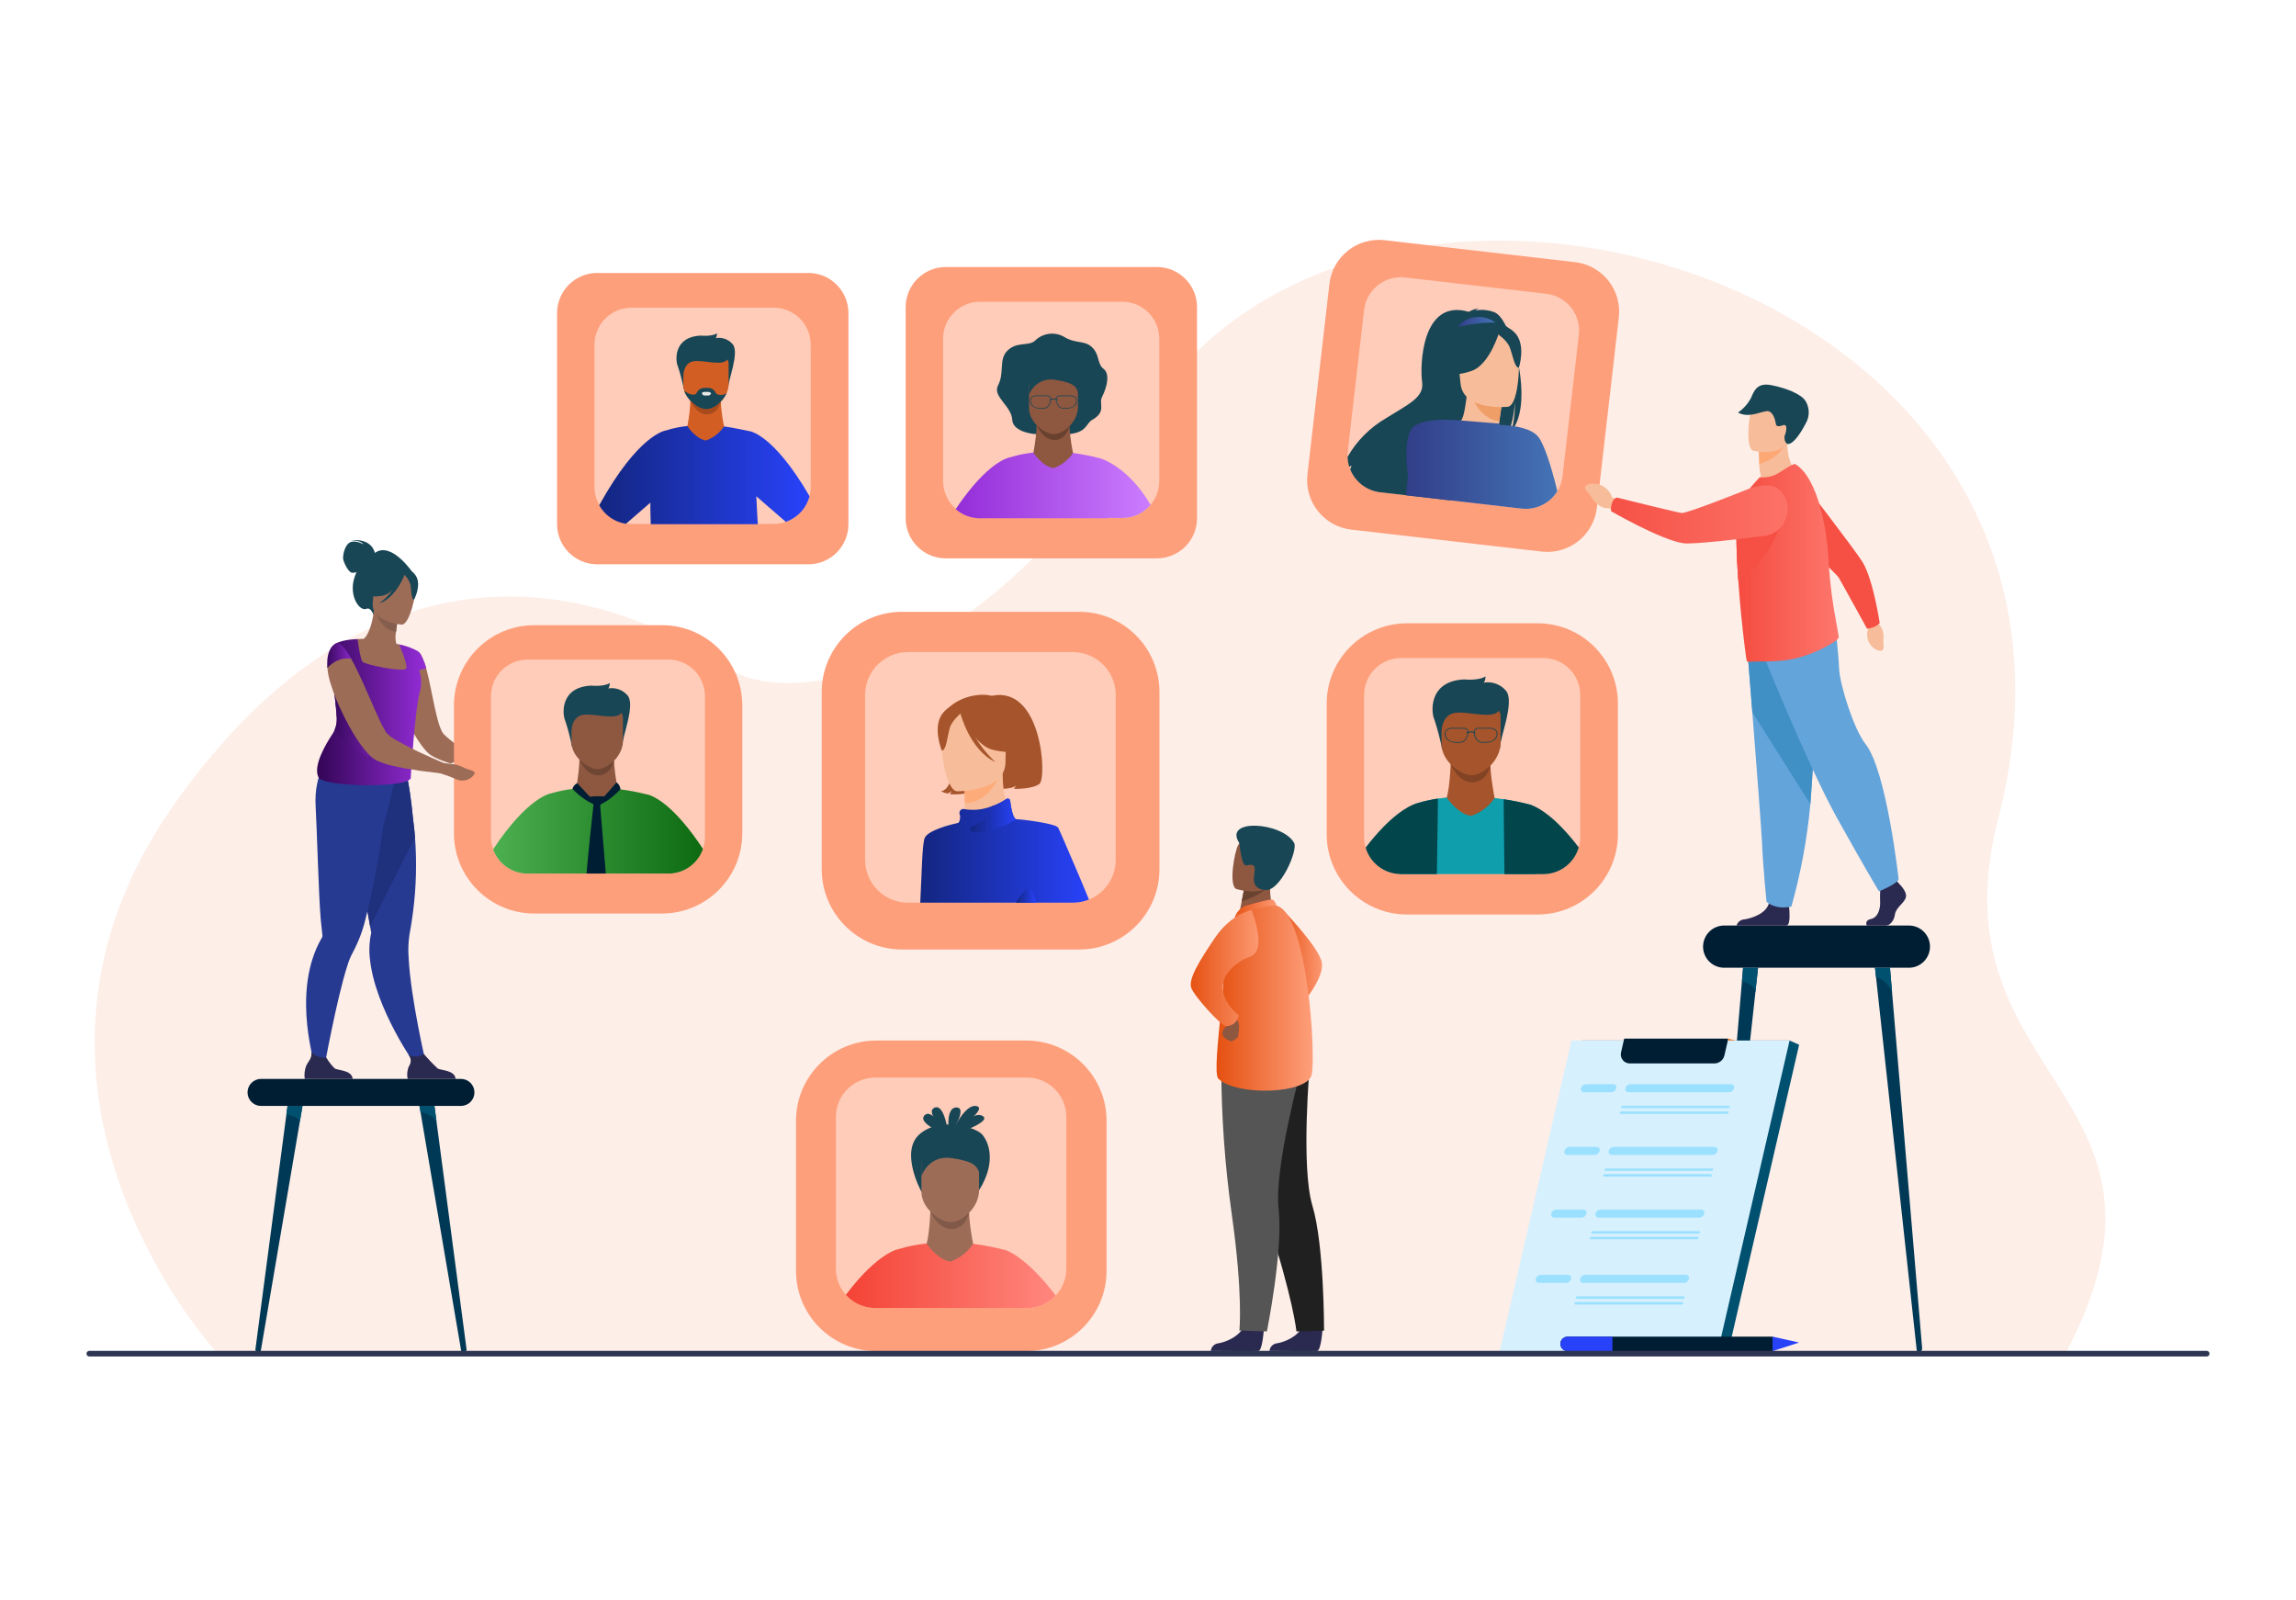 <svg width="584" height="407" viewBox="0 0 584 407" fill="none" xmlns="http://www.w3.org/2000/svg">
<rect width="584" height="407" fill="white"/>
<path opacity="0.796" d="M55.439 344.324C55.439 344.324 -7.397 276.866 44.812 203.833C91.135 139.033 145.143 143.463 184.769 169.759C201.645 180.959 250.303 171.139 291.718 105.203C348.194 15.284 543.965 69.819 508.27 208.162C490.996 275.109 560.841 277.544 525.253 344.465L55.439 344.324Z" fill="#FCE9E2"/>
<path d="M95.345 140.631C95.285 140.306 94.521 136.825 89.136 137.418C89.136 137.418 91.817 137.35 92.441 138.44C92.441 138.44 90.438 137.268 89.044 137.941C87.65 138.614 87.163 141.298 87.276 142.141C87.39 142.985 88.596 145.581 89.557 145.678C89.939 145.699 90.32 145.645 90.68 145.516C90.476 145.969 90.298 146.432 90.147 146.905C88.646 151.603 91.475 155.575 93.211 154.839C94.329 154.366 94.947 156.3 94.947 156.3L104.903 145.531C104.903 145.531 99.516 137.562 95.345 140.631Z" fill="#184655"/>
<path d="M108.314 270.331L105.893 271.232C105.893 271.232 95.374 256.648 94.082 243.816C93.825 241.626 93.942 239.408 94.428 237.256C94.428 237.256 94.326 236.669 94.145 235.632C94.061 235.148 93.959 234.564 93.839 233.896C93.496 231.937 93.022 229.256 92.488 226.205C91.251 219.183 89.648 210.205 88.403 203.605L89.056 203.395L96.115 201.118L97.574 196.485L102.831 195.102C102.831 195.102 104.005 197.398 105.054 208.247C105.248 209.671 105.424 211.239 105.557 212.944C106.04 219.28 105.872 225.648 105.056 231.949C104.815 233.835 104.509 235.779 104.137 237.782C103.856 239.688 103.787 241.62 103.933 243.542C104.464 254.029 108.314 270.331 108.314 270.331Z" fill="#263A92"/>
<path d="M105.559 212.942L94.145 235.631C94.061 235.147 93.959 234.564 93.839 233.895C93.496 231.936 93.022 229.256 92.488 226.204C91.251 219.182 89.648 210.204 88.403 203.604L89.056 203.394L96.115 201.117L97.574 196.484L102.831 195.101C102.831 195.101 104.005 197.397 105.054 208.246C105.25 209.672 105.426 211.241 105.559 212.942Z" fill="#1F307C"/>
<path d="M100.538 198.01L100.273 195.744C95.847 196.919 84.019 192.459 84.019 192.459C84.019 192.459 79.729 196.228 80.293 205.263C80.568 209.674 81.07 228.412 81.594 233.958C81.784 235.968 81.95 237.398 82.017 237.969C82.017 237.971 82.017 237.973 82.017 237.975C82.029 238.149 81.984 238.321 81.888 238.467C81.127 239.765 80.479 241.126 79.953 242.536C74.807 256.247 80.745 273.133 80.745 273.133L82.287 272.512C82.287 272.512 85.666 253.723 88.414 245.419C88.743 244.317 89.186 243.252 89.737 242.243C91.222 239.461 92.335 236.496 93.045 233.424C94.955 225.713 96.44 217.902 97.493 210.028C97.636 210.037 100.538 198.01 100.538 198.01Z" fill="#263A92"/>
<path d="M101.981 179.41C102.015 179.531 102.055 179.651 102.103 179.767C103.832 184.64 106.913 189.757 109.014 191.625C110.394 192.859 114.184 194.139 117.408 195.056C119.547 195.683 121.457 196.138 122.24 196.336C122.49 196.399 122.635 196.424 122.635 196.424L123.35 194.302C123.35 194.302 121.676 193.256 119.634 191.882C116.798 189.955 113.252 187.418 112.573 186.328C111.001 183.793 109.96 176.045 108.612 170.814C108.545 170.532 108.476 170.259 108.407 169.99C108.356 169.792 108.305 169.598 108.252 169.407C108.243 169.359 108.226 169.312 108.203 169.269C108.13 169.05 108.073 168.854 108.012 168.675C108.012 168.658 107.999 168.637 107.986 168.615C107.732 167.901 107.429 167.205 107.077 166.534C106.683 165.921 106.253 165.622 105.789 165.725C105.275 165.906 104.789 166.159 104.345 166.476C104.174 166.592 103.995 166.725 103.813 166.876C103.698 166.948 103.595 167.036 103.506 167.138C102.745 167.819 102.128 168.644 101.691 169.567C101.258 170.483 100.974 171.462 100.852 172.468C100.713 174.837 101.099 177.207 101.981 179.41V179.41Z" fill="#9C6C57"/>
<path d="M104.38 170.517C102.893 171.46 101.239 172.11 99.507 172.43C92.035 173.936 89.368 167.583 88.42 163.246C89.208 162.839 90.072 162.6 90.957 162.545C91.495 162.497 92.061 162.47 92.528 162.46C93.379 161.847 94.696 159.268 95.082 155.219L95.428 155.321L101.234 157.086C101.234 157.086 100.913 158.939 100.732 160.692C100.531 161.69 100.551 162.719 100.791 163.708C101.244 163.82 101.517 163.891 101.517 163.891C101.516 163.894 101.516 163.896 101.517 163.898C102.681 166.007 103.64 168.224 104.38 170.517V170.517Z" fill="#9C6C57"/>
<path d="M101.238 157.09C101.238 157.09 100.916 158.94 100.736 160.696C97.43 160.271 95.981 157.071 95.432 155.324L101.238 157.09Z" fill="#855E4D"/>
<path d="M102.178 158.862C102.178 158.862 94.323 158.206 94.807 153.321C95.29 148.436 94.602 145.062 99.638 145.273C104.674 145.484 105.459 147.445 105.697 149.116C105.935 150.786 104.234 158.907 102.178 158.862Z" fill="#9C6C57"/>
<path d="M108.408 169.988C108.357 169.791 108.306 169.597 108.253 169.406C108.244 169.358 108.227 169.311 108.204 169.267C108.13 169.049 108.074 168.853 108.013 168.674C108.013 168.657 108 168.636 107.986 168.614C107.733 167.899 107.43 167.204 107.077 166.533C106.871 166.138 106.566 165.802 106.192 165.559C104.729 164.768 103.154 164.206 101.521 163.894C101.52 163.896 101.52 163.898 101.521 163.9C101.599 164.08 103.691 168.848 103.344 169.981C102.991 171.133 92.859 169.05 92.218 168.332C91.707 167.755 91.204 164.387 91.025 163.073C90.979 162.746 90.954 162.546 90.954 162.546C90.954 162.546 87.29 162.581 85.388 163.692C86.068 164.783 86.613 165.953 87.008 167.177C87.062 167.355 87.111 167.533 87.156 167.713C87.252 168.088 87.317 168.47 87.353 168.855C87.369 169.388 87.193 169.909 86.856 170.323C86.474 170.83 86.048 171.302 85.583 171.734C85.249 172.058 84.888 172.4 84.519 172.768C85.069 176.06 85.451 179.378 85.662 182.71C85.701 183.722 85.511 184.73 85.108 185.659C84.948 186.029 84.757 186.384 84.535 186.721C82.758 189.41 79.683 194.701 80.939 197.534C81.404 200.311 105.431 200.561 104.485 197.574C104.485 197.574 105.547 180.047 106.857 175.662C106.904 175.501 106.945 175.345 106.979 175.187C107.255 173.611 107.131 171.991 106.619 170.475C107.195 170.247 107.795 170.083 108.408 169.988V169.988Z" fill="url(#paint0_linear)"/>
<path d="M105.736 146.378C104.671 144.787 103.722 145.018 103.165 145.409C102.117 144.613 100.82 144.217 99.506 144.295C98.192 144.372 96.95 144.917 96.004 145.831C95.443 147.932 94.169 149.773 92.399 151.039C92.399 151.039 93.74 152.06 97.121 151.549C98.206 151.317 99.199 150.77 99.974 149.975C98.962 151.307 97.774 152.494 96.441 153.505C100.558 152.075 102.688 146.765 102.902 146.2C103.581 146.89 104.089 147.73 104.384 148.651C104.651 149.934 104.57 152.512 105.325 152.5C105.326 152.496 107.334 148.764 105.736 146.378Z" fill="#184655"/>
<path d="M97.33 192.774C92.689 193.397 88.066 189.155 85.11 185.657C85.513 184.728 85.703 183.72 85.664 182.708C85.453 179.377 85.071 176.058 84.52 172.766V172.766C84.89 172.398 85.251 172.057 85.585 171.732C86.05 171.301 86.476 170.828 86.858 170.321C91.585 176.185 103.623 191.928 97.33 192.774Z" fill="url(#paint1_linear)"/>
<path d="M129.939 197.398C128.896 197.705 127.328 198.993 125.198 197.846C123.915 197.184 122.591 196.602 121.236 196.104C120.917 196.001 120.736 195.935 120.736 195.935L121.925 193.465C121.957 193.483 121.992 193.498 122.027 193.509C123.565 194.093 125.184 194.433 126.827 194.517C128.405 194.341 130.762 196.492 130.762 196.492C130.762 196.492 130.981 197.112 129.939 197.398Z" fill="#E8E8E8"/>
<path d="M89.709 274.395H77.513C77.355 273.294 77.474 272.171 77.859 271.127C78.471 269.774 79.425 269.159 79.195 267.522C79.665 268.054 80.255 268.463 80.917 268.716C81.579 268.97 82.293 269.059 82.997 268.977C83.58 269.979 84.291 270.901 85.113 271.719C85.909 272.29 89.462 272.087 89.709 274.395Z" fill="#2A294F"/>
<path d="M115.893 274.395H103.698C103.447 273.298 103.568 272.148 104.043 271.128C104.333 270.713 104.481 270.215 104.465 269.71C104.449 269.204 104.27 268.716 103.955 268.32C104.603 268.601 105.304 268.733 106.009 268.708C106.654 268.635 107.274 268.417 107.823 268.07C108.91 269.352 110.069 270.571 111.295 271.72C112.094 272.292 115.648 272.088 115.893 274.395Z" fill="#2A294F"/>
<path d="M113.425 194.372C114.049 194.342 114.661 194.191 115.227 193.929C115.984 193.521 118.455 194.174 118.216 194.502C117.977 194.83 116.593 194.426 116.463 194.612C116.277 194.789 116.062 194.932 115.828 195.036L113.425 194.372Z" fill="#E8E8E8"/>
<path d="M168.381 159.006H135.892C124.612 159.006 115.467 168.15 115.467 179.429V211.914C115.467 223.194 124.612 232.338 135.892 232.338H168.381C179.662 232.338 188.807 223.194 188.807 211.914V179.429C188.807 168.15 179.662 159.006 168.381 159.006Z" fill="#FE9F7B"/>
<path d="M179.308 177.058V212.866C179.308 214.088 179.068 215.298 178.601 216.428C178.133 217.557 177.448 218.583 176.584 219.447C175.719 220.311 174.693 220.997 173.564 221.464C172.434 221.931 171.224 222.172 170.002 222.171H134.19C132.967 222.172 131.756 221.933 130.627 221.466C129.497 220.999 128.47 220.313 127.606 219.449C126.741 218.585 126.056 217.558 125.589 216.429C125.122 215.299 124.882 214.088 124.884 212.866V177.058C124.884 174.59 125.864 172.223 127.609 170.478C129.355 168.733 131.722 167.753 134.19 167.753H170.002C172.47 167.753 174.836 168.734 176.582 170.479C178.327 172.223 179.307 174.59 179.308 177.058V177.058Z" fill="#FECCB9"/>
<path d="M147.42 192.432C147.351 195.158 147.05 197.873 146.521 200.549L140.842 204.51L162.219 207.708L157.121 200.662C157.121 200.662 155.582 193.146 156.389 190.365C157.195 187.585 147.42 192.432 147.42 192.432Z" fill="#8D5740"/>
<path d="M147.389 193.209C147.389 193.209 149.079 197.277 152.263 197.192C155.448 197.106 156.173 193.502 156.173 193.502L147.389 193.209Z" fill="#6F4533"/>
<path d="M145.488 189.912C145.058 187.646 144.475 185.412 143.743 183.225C143.028 181.671 142.427 174.734 150.381 174.375C150.381 174.375 153.431 174.734 155.106 173.718C155.106 173.718 155.106 174.739 154.687 175.093C155.584 174.936 156.507 175.013 157.366 175.317C158.225 175.621 158.991 176.142 159.589 176.829C161.742 179.221 158.159 187.592 158.334 189.565L145.488 189.912Z" fill="#184655"/>
<path d="M151.901 195.616C149.594 195.575 145.348 192.504 145.348 188.7V182.764C145.304 182.145 145.505 181.533 145.908 181.061C146.31 180.588 146.882 180.292 147.501 180.237H156.303C156.921 180.292 157.493 180.588 157.896 181.061C158.298 181.533 158.499 182.145 158.456 182.764V188.364C158.453 192.352 154.544 195.663 151.901 195.616Z" fill="#8D5740"/>
<path d="M145.343 185.932C145.343 185.932 145.356 182.365 148.182 181.817C151.007 181.269 157.33 183.553 158.227 180.955C159.124 178.357 146.004 178.402 145.343 180.059C144.683 181.715 145.343 185.932 145.343 185.932Z" fill="#184655"/>
<path d="M165.307 202.248C165.304 202.248 165.302 202.248 165.299 202.248C165.007 202.13 164.701 202.047 164.389 202.002V202.013C162.224 201.465 160.029 201.046 157.814 200.759C157.581 200.728 157.349 200.7 157.122 200.674C156.178 202.064 154.906 203.2 153.417 203.979C153.155 204.11 152.892 204.23 152.621 204.343C152.386 204.445 152.146 204.539 151.9 204.636C151.59 204.592 151.285 204.516 150.991 204.408C150.82 204.347 150.654 204.278 150.488 204.204C148.886 203.334 147.523 202.083 146.52 200.562C146.203 200.594 145.896 200.63 145.601 200.664C143.816 200.869 142.052 201.228 140.329 201.737V201.737C140.163 201.757 134.342 202.554 125.435 216.018C126.083 217.821 127.272 219.38 128.84 220.482C130.408 221.585 132.278 222.176 134.194 222.176H170.006C171.943 222.177 173.831 221.574 175.409 220.451C176.986 219.327 178.173 217.74 178.805 215.91C172.057 205.666 167.227 202.958 165.307 202.248Z" fill="url(#paint2_linear)"/>
<path d="M146.818 199.187C146.52 199.329 146.257 199.534 146.046 199.788C145.836 200.042 145.684 200.339 145.6 200.658C145.6 200.658 149.407 204.574 151.899 204.634L146.818 199.187Z" fill="#001E33"/>
<path d="M151.899 204.633L156.814 198.988C157.104 199.187 157.345 199.449 157.519 199.756C157.692 200.062 157.793 200.404 157.814 200.755C157.814 200.755 154.011 204.783 151.899 204.633Z" fill="#001E33"/>
<path d="M154.097 222.17H149.182C149.761 215.577 150.466 209.055 150.805 206.005C150.875 205.385 150.928 204.909 150.964 204.605C150.969 204.554 150.974 204.508 150.979 204.467C150.979 204.444 150.984 204.423 150.986 204.404C151.002 204.281 151.009 204.217 151.009 204.217L151.5 204.209L152.274 204.195H152.603C152.603 204.195 152.608 204.246 152.615 204.345C152.62 204.398 152.625 204.466 152.634 204.55C152.634 204.613 152.644 204.685 152.651 204.766C152.682 205.127 152.726 205.649 152.781 206.306C153.052 209.484 153.581 215.826 154.097 222.17Z" fill="#001E33"/>
<path d="M150.031 202.63C151.242 202.507 152.462 202.477 153.678 202.542C153.741 202.549 153.801 202.571 153.854 202.607C153.906 202.642 153.949 202.691 153.978 202.747C154.007 202.803 154.021 202.866 154.02 202.929C154.019 202.993 154.002 203.055 153.971 203.11C153.584 203.806 152.794 205.013 151.969 205.013C150.809 205.014 149.002 202.711 150.031 202.63Z" fill="#001E33"/>
<path d="M120.592 196.993C120.095 197.692 119.368 198.195 118.538 198.412C117.708 198.629 116.827 198.547 116.052 198.18C114.731 197.595 113.374 197.094 111.991 196.678C111.667 196.597 111.48 196.54 111.48 196.54L112.519 194.002C112.552 194.018 112.586 194.031 112.621 194.04C113.191 194.198 116.01 194.207 117.56 195.036C119.361 195.995 121.35 195.966 120.592 196.993Z" fill="#9C6C57"/>
<path d="M113.523 194.361L113.088 196.751C113.088 196.751 112.271 196.676 110.974 196.547C110.584 196.507 110.361 196.473 110.361 196.473C109.321 196.36 108.073 196.193 106.717 196.016H106.699C104.369 195.667 101.757 195.232 99.539 194.689C98.206 194.382 96.909 193.934 95.671 193.352C95.577 193.305 95.487 193.251 95.4 193.191C93.13 191.825 90.192 187.481 87.8 182.761C87.468 182.11 87.153 181.456 86.841 180.821C85.784 178.637 84.888 176.379 84.158 174.065C83.805 173.003 83.544 171.912 83.378 170.805C83.326 170.497 83.292 170.186 83.276 169.874C83.263 169.706 83.252 169.54 83.244 169.381C84.868 167.929 86.99 167.161 89.168 167.237C89.228 167.339 89.287 167.441 89.347 167.549C90.592 169.813 91.951 172.766 93.237 175.707C93.952 177.319 94.638 178.933 95.32 180.418C95.712 181.322 96.098 182.171 96.459 182.949C96.983 184.137 97.598 185.282 98.298 186.375C98.993 187.121 99.813 187.74 100.719 188.207C103.19 189.626 105.732 190.915 108.337 192.069C109.41 192.565 110.423 193.011 111.265 193.378C112.627 193.979 113.523 194.361 113.523 194.361Z" fill="#9C6C57"/>
<path d="M89.341 167.559C85.743 166.895 83.27 169.874 83.27 169.874C82.855 164.585 85.424 163.634 85.424 163.634C86.44 163.104 87.83 164.829 89.341 167.559Z" fill="url(#paint3_linear)"/>
<path d="M438.553 235.392H485.532C486.956 235.392 488.322 235.957 489.328 236.964C490.335 237.971 490.901 239.336 490.901 240.76V240.76C490.901 242.184 490.335 243.549 489.328 244.556C488.322 245.563 486.956 246.128 485.532 246.128H438.553C437.13 246.128 435.764 245.563 434.757 244.556C433.751 243.55 433.185 242.184 433.185 240.761V240.761C433.184 240.056 433.323 239.358 433.593 238.706C433.863 238.055 434.258 237.463 434.757 236.964C435.255 236.466 435.847 236.07 436.499 235.8C437.15 235.53 437.848 235.392 438.553 235.392V235.392Z" fill="#001E33"/>
<path d="M447.171 246.128L446.486 252.41L436.56 343.358C436.558 343.499 436.505 343.634 436.409 343.737C436.313 343.84 436.181 343.904 436.041 343.916C435.909 343.901 435.781 343.86 435.666 343.794C435.55 343.728 435.449 343.639 435.369 343.532C435.29 343.426 435.233 343.304 435.202 343.175C435.171 343.046 435.166 342.911 435.189 342.78L443.061 249.65L443.36 246.132L447.171 246.128Z" fill="#003956"/>
<path d="M447.172 246.129L446.487 252.411C446.016 249.908 443.062 249.647 443.062 249.647L443.361 246.129H447.172Z" fill="#005070"/>
<path d="M488.044 343.915C487.904 343.903 487.773 343.839 487.677 343.736C487.581 343.633 487.527 343.498 487.525 343.357L477.599 252.409L477.172 248.49L476.914 246.127H480.727L481.025 249.645L481.258 252.402L488.897 342.775C488.92 342.907 488.916 343.041 488.886 343.171C488.855 343.301 488.798 343.423 488.718 343.53C488.638 343.637 488.537 343.726 488.421 343.792C488.305 343.859 488.177 343.9 488.044 343.915V343.915Z" fill="#003956"/>
<path d="M481.257 252.407C480.912 251.491 480.366 250.664 479.659 249.987C478.952 249.309 478.102 248.799 477.172 248.494C477.172 248.494 477.172 248.494 477.172 248.494L476.915 246.131H480.727L481.026 249.649L481.257 252.407Z" fill="#005070"/>
<path d="M66.399 274.396H117.238C118.15 274.396 119.025 274.758 119.67 275.403C120.315 276.048 120.677 276.923 120.677 277.835C120.677 278.747 120.315 279.622 119.67 280.267C119.025 280.912 118.15 281.274 117.238 281.274H66.399C65.486 281.274 64.612 280.912 63.966 280.267C63.321 279.622 62.959 278.747 62.959 277.835V277.835C62.959 276.923 63.321 276.048 63.966 275.403C64.612 274.758 65.486 274.396 66.399 274.396V274.396Z" fill="#001E33"/>
<path d="M76.945 281.274L76.259 285.299L66.334 343.56C66.303 343.671 66.234 343.768 66.139 343.834C66.044 343.899 65.929 343.929 65.815 343.918C65.304 343.918 64.909 343.579 64.963 343.191L72.835 283.528L73.133 281.274H76.945Z" fill="#003956"/>
<path d="M76.946 281.274L76.26 285.299C75.79 283.696 72.835 283.528 72.835 283.528L73.133 281.274H76.946Z" fill="#005070"/>
<path d="M117.82 343.919C117.706 343.93 117.591 343.9 117.496 343.834C117.401 343.769 117.332 343.672 117.301 343.561L107.376 285.3L106.949 282.789L106.691 281.275H110.504L110.802 283.529L111.035 285.298L118.674 343.193C118.726 343.58 118.33 343.919 117.82 343.919Z" fill="#003956"/>
<path d="M111.034 285.297C110.064 283.379 106.949 282.79 106.949 282.79L106.691 281.276H110.504L110.802 283.53L111.034 285.297Z" fill="#005070"/>
<path d="M205.594 69.421H151.91C146.27 69.421 141.697 73.993 141.697 79.633V133.312C141.697 138.952 146.27 143.524 151.91 143.524H205.594C211.235 143.524 215.807 138.952 215.807 133.312V79.633C215.807 73.993 211.235 69.421 205.594 69.421Z" fill="#FE9F7B"/>
<path d="M206.209 87.66V123.846C206.211 125.744 205.637 127.599 204.564 129.165C203.49 130.73 201.967 131.934 200.195 132.616C200.088 132.659 199.981 132.698 199.874 132.734C198.886 133.074 197.848 133.247 196.804 133.244H160.616C160.146 133.246 159.676 133.212 159.212 133.142C156.986 132.808 154.955 131.686 153.487 129.981C152.019 128.275 151.211 126.1 151.212 123.85V87.66C151.212 85.166 152.203 82.775 153.966 81.011C155.729 79.248 158.121 78.258 160.615 78.258H196.807C199.3 78.258 201.691 79.249 203.455 81.012C205.218 82.775 206.208 85.166 206.209 87.66Z" fill="#FECCB9"/>
<path d="M175.634 101.223C175.573 103.619 175.309 106.005 174.845 108.356L169.854 111.837L188.64 114.649L184.16 108.459C184.16 108.459 182.807 101.854 183.516 99.412C184.225 96.969 175.634 101.223 175.634 101.223Z" fill="#D25E23"/>
<path d="M175.607 101.903C175.607 101.903 177.093 105.477 179.891 105.4C182.688 105.322 183.326 102.158 183.326 102.158L175.607 101.903Z" fill="#A84A1B"/>
<path d="M173.937 99.007C173.559 97.016 173.047 95.053 172.405 93.13C171.775 91.764 171.249 85.669 178.237 85.354C178.237 85.354 180.917 85.67 182.389 84.776C182.389 84.776 182.389 85.67 182.021 85.984C182.81 85.846 183.621 85.913 184.376 86.18C185.131 86.447 185.804 86.904 186.33 87.508C188.221 89.609 185.069 96.966 185.227 98.7L173.937 99.007Z" fill="#184655"/>
<path d="M185.331 92.723V97.645C185.325 98.452 185.151 99.249 184.82 99.984V99.984C184.268 101.206 183.398 102.256 182.301 103.026C181.514 103.627 180.561 103.974 179.572 104.018C178.636 103.928 177.741 103.591 176.979 103.04C175.646 102.19 174.624 100.931 174.066 99.453L174.059 99.43L174.04 99.368C173.892 98.906 173.815 98.424 173.813 97.938V92.721C173.774 92.177 173.951 91.64 174.305 91.225C174.659 90.81 175.162 90.55 175.705 90.502H183.439C183.983 90.55 184.486 90.81 184.839 91.226C185.193 91.641 185.37 92.179 185.331 92.723V92.723Z" fill="#D25E23"/>
<path d="M190.547 109.638C190.547 109.638 186.136 108.689 184.161 108.459C183.06 110.116 181.449 111.369 179.572 112.028C177.006 111.673 174.846 108.43 174.846 108.352C172.997 108.534 171.173 108.91 169.403 109.475C169.224 109.497 162.392 110.448 152.409 128.508C153.109 129.762 154.086 130.838 155.266 131.656C156.447 132.473 157.798 133.009 159.218 133.223C160.505 132.112 163.267 129.713 165.433 127.831C165.41 128.439 165.405 128.988 165.418 129.465C165.455 130.758 165.496 132.041 165.52 133.326H192.758C192.705 132.675 192.663 132.045 192.632 131.444C192.538 129.572 192.452 127.863 192.372 126.303C192.372 126.289 192.372 126.275 192.372 126.262V126.212L192.378 126.217L193.754 127.412L194.061 127.682L194.337 127.922C194.464 128.031 194.594 128.144 194.724 128.257L195.431 128.87L195.759 129.156L195.935 129.307C196.001 129.364 196.069 129.422 196.139 129.482C196.188 129.524 196.241 129.566 196.289 129.611C196.407 129.713 196.522 129.815 196.638 129.918L196.921 130.165L197.158 130.369C197.444 130.619 197.725 130.862 197.997 131.099L198.321 131.378C198.431 131.475 198.542 131.57 198.649 131.662C198.724 131.728 198.8 131.792 198.874 131.857L198.976 131.942C199.09 132.044 199.199 132.138 199.306 132.227L199.626 132.506L199.751 132.615C199.795 132.654 199.84 132.692 199.883 132.728C199.99 132.692 200.097 132.653 200.205 132.61C201.596 132.072 202.839 131.211 203.832 130.098C204.825 128.985 205.539 127.653 205.917 126.21C196.559 110.119 190.547 109.638 190.547 109.638Z" fill="url(#paint4_linear)"/>
<path d="M173.811 95.508C173.811 95.508 173.822 92.375 176.305 91.893C178.787 91.411 184.345 93.424 185.132 91.135C185.92 88.845 174.391 88.888 173.811 90.347C173.23 91.805 173.811 95.508 173.811 95.508Z" fill="#184655"/>
<path d="M182.299 100.857V103.026C181.513 103.628 180.56 103.974 179.57 104.019C178.635 103.929 177.739 103.591 176.978 103.04V100.856C176.979 100.272 177.212 99.713 177.624 99.301C178.037 98.888 178.596 98.655 179.179 98.653H180.099C180.682 98.656 181.241 98.888 181.653 99.301C182.066 99.714 182.298 100.274 182.299 100.857V100.857Z" fill="#184655"/>
<path d="M184.82 99.985C183.779 102.354 181.347 104.049 179.57 104.019C177.86 103.987 174.936 102.061 174.064 99.453L174.056 99.43L174.038 99.368C174.038 99.368 175.876 100.936 177.091 100.159H182.197C182.608 100.374 183.07 100.471 183.533 100.44C183.996 100.41 184.441 100.252 184.82 99.985Z" fill="#184655"/>
<path d="M180.189 100.59H179.088C178.835 100.59 178.514 100.182 178.514 99.924C178.68 99.791 178.877 99.704 179.088 99.672H180.189C180.321 99.679 180.451 99.715 180.569 99.777C180.686 99.839 180.789 99.926 180.87 100.031C180.829 100.184 180.741 100.32 180.619 100.42C180.497 100.52 180.346 100.58 180.189 100.59Z" fill="#E8E8E8"/>
<path d="M294.257 67.908H240.572C234.932 67.908 230.359 72.48 230.359 78.12V131.799C230.359 137.439 234.932 142.011 240.572 142.011H294.257C299.898 142.011 304.47 137.439 304.47 131.799V78.12C304.47 72.48 299.898 67.908 294.257 67.908Z" fill="#FE9F7B"/>
<path d="M294.872 86.148V122.332C294.872 124.826 293.881 127.217 292.118 128.98C290.354 130.743 287.963 131.734 285.469 131.734H249.279C246.785 131.734 244.394 130.743 242.63 128.98C240.867 127.217 239.876 124.825 239.876 122.332V86.148C239.876 83.654 240.867 81.263 242.63 79.499C244.393 77.736 246.785 76.745 249.279 76.744H285.469C287.963 76.745 290.354 77.736 292.118 79.499C293.881 81.263 294.872 83.654 294.872 86.148V86.148Z" fill="#FECCB9"/>
<path d="M263.532 110.419C263.532 110.419 257.628 110.122 257.462 106.716C257.297 103.309 252.42 100.825 253.833 98.09C255.569 94.736 253.985 91.512 256.171 89.256C258.58 86.771 261.625 88.12 263.23 86.673C264.187 85.711 265.436 85.092 266.781 84.913C268.126 84.733 269.493 85.003 270.669 85.68C273.565 87.469 275.776 86.506 277.679 88.233C279.782 90.136 278.986 92.531 280.72 93.832C282.31 95.025 281.661 98.282 280.322 100.929C279.357 102.837 281.582 104.625 277.763 106.818C276.173 107.731 276.518 110.027 271.692 110.423C269.517 110.592 264.799 109.574 263.532 110.419Z" fill="#184655"/>
<path d="M263.707 107.391C263.641 109.98 263.356 112.559 262.853 115.099L257.461 118.86L277.761 121.898L272.92 115.21C272.92 115.21 271.457 108.073 272.224 105.434C272.991 102.794 263.707 107.391 263.707 107.391Z" fill="#8D5740"/>
<path d="M263.678 108.122C263.678 108.122 265.283 111.986 268.306 111.9C271.329 111.815 272.018 108.397 272.018 108.397L263.678 108.122Z" fill="#69412F"/>
<path d="M267.962 110.417C265.771 110.378 261.738 107.462 261.738 103.849V98.212C261.696 97.624 261.886 97.043 262.269 96.595C262.651 96.146 263.194 95.865 263.781 95.814H272.139C272.726 95.865 273.269 96.146 273.651 96.595C274.033 97.043 274.224 97.624 274.181 98.212V103.53C274.18 107.314 270.474 110.457 267.962 110.417Z" fill="#8D5740"/>
<path d="M279.825 116.568C277.556 115.969 275.251 115.516 272.925 115.212C271.735 117.001 269.994 118.352 267.965 119.061C265.195 118.678 262.859 115.18 262.859 115.101C260.862 115.295 258.891 115.699 256.978 116.307H256.97C256.726 116.337 251.331 117.175 243.081 129.486C244.794 130.993 246.998 131.823 249.28 131.819H281.655C281.655 131.791 281.655 131.763 281.655 131.734H285.472C286.839 131.736 288.19 131.438 289.431 130.863C290.671 130.287 291.771 129.448 292.653 128.403C286.855 118.455 279.825 116.568 279.825 116.568Z" fill="url(#paint5_linear)"/>
<path d="M261.737 100.495C262.188 99.183 263.087 98.071 264.276 97.355C265.465 96.638 266.869 96.363 268.24 96.578C273.223 97.302 273.653 98.366 274.184 99.602C274.715 100.837 275.736 95.088 275.736 95.088L269.859 93.342C269.859 93.342 262.747 94.151 262.236 95.343L261.726 96.536L261.737 100.495Z" fill="#184655"/>
<path d="M273.647 101.109C273.49 100.933 273.295 100.793 273.078 100.701C272.86 100.609 272.624 100.566 272.388 100.575H269.744C269.548 100.553 269.349 100.58 269.166 100.655C268.984 100.73 268.823 100.85 268.699 101.004C268.614 101.135 268.563 101.285 268.551 101.441C268.163 101.353 267.76 101.36 267.376 101.462V101.462C267.365 101.299 267.313 101.141 267.224 101.004C267.101 100.85 266.941 100.73 266.759 100.655C266.576 100.58 266.378 100.552 266.182 100.575H263.536C263.3 100.566 263.064 100.609 262.847 100.701C262.629 100.793 262.435 100.933 262.278 101.109C262.151 101.271 262.063 101.46 262.02 101.662C261.977 101.863 261.981 102.072 262.031 102.271C262.332 103.766 264.052 103.957 264.914 103.957C265.18 103.957 265.362 103.939 265.396 103.935C266.201 103.935 266.768 103.474 267.179 102.49C267.291 102.232 267.36 101.958 267.384 101.678V101.678C267.764 101.569 268.165 101.561 268.549 101.655V101.655C268.57 101.942 268.639 102.225 268.753 102.49C269.162 103.473 269.732 103.933 270.536 103.935C270.57 103.935 270.754 103.957 271.019 103.957C271.878 103.957 273.6 103.766 273.901 102.273C273.95 102.073 273.953 101.864 273.909 101.662C273.865 101.46 273.775 101.271 273.647 101.109V101.109ZM267.2 101.734C267.171 101.972 267.11 102.204 267.018 102.425C266.637 103.336 266.119 103.762 265.391 103.762H265.38C264.89 103.81 264.396 103.787 263.913 103.694C263.511 103.663 263.128 103.506 262.821 103.244C262.513 102.983 262.296 102.63 262.202 102.238C262.156 102.063 262.152 101.88 262.189 101.702C262.225 101.525 262.302 101.359 262.413 101.217C262.554 101.06 262.728 100.937 262.922 100.855C263.116 100.773 263.326 100.736 263.537 100.745H266.183C266.35 100.723 266.52 100.744 266.677 100.806C266.834 100.868 266.973 100.968 267.081 101.097C267.159 101.22 267.202 101.361 267.206 101.505C267.127 101.53 267.05 101.559 266.974 101.591C266.962 101.597 266.951 101.605 266.941 101.615C266.932 101.625 266.925 101.637 266.92 101.65C266.915 101.662 266.913 101.676 266.914 101.69C266.914 101.703 266.917 101.717 266.923 101.729C266.929 101.742 266.937 101.753 266.947 101.762C266.957 101.771 266.969 101.778 266.981 101.783C266.994 101.788 267.008 101.79 267.021 101.79C267.035 101.789 267.049 101.786 267.061 101.78C267.061 101.78 267.116 101.756 267.203 101.726L267.2 101.734ZM273.724 102.238C273.629 102.63 273.412 102.983 273.104 103.244C272.796 103.506 272.413 103.663 272.01 103.694C271.527 103.787 271.032 103.81 270.542 103.762H270.532C269.804 103.762 269.286 103.336 268.905 102.425C268.809 102.199 268.747 101.961 268.722 101.717V101.717C268.772 101.737 268.824 101.76 268.873 101.786C268.897 101.8 268.926 101.803 268.953 101.795C268.98 101.788 269.002 101.77 269.016 101.745C269.029 101.721 269.033 101.692 269.025 101.666C269.017 101.639 268.999 101.616 268.975 101.602C268.895 101.562 268.812 101.528 268.727 101.5V101.5C268.733 101.362 268.775 101.227 268.849 101.109C268.957 100.98 269.096 100.88 269.254 100.818C269.411 100.757 269.581 100.736 269.748 100.757H272.392C272.602 100.748 272.812 100.786 273.007 100.867C273.201 100.949 273.374 101.072 273.515 101.229C273.624 101.371 273.699 101.535 273.735 101.71C273.771 101.885 273.767 102.066 273.724 102.24V102.238Z" fill="#184655"/>
<path d="M392.136 140.284L343.691 134.698C340.352 134.313 337.304 132.618 335.215 129.985C333.126 127.352 332.169 123.998 332.554 120.659L338.142 72.219C338.332 70.566 338.846 68.967 339.655 67.513C340.464 66.058 341.551 64.778 342.855 63.744C344.159 62.71 345.654 61.943 347.254 61.486C348.854 61.03 350.529 60.893 352.182 61.083L400.627 66.67C403.965 67.056 407.013 68.752 409.1 71.385C411.188 74.018 412.144 77.372 411.759 80.709L406.173 129.149C405.788 132.487 404.092 135.534 401.46 137.623C398.828 139.711 395.474 140.668 392.136 140.284Z" fill="#FE9F7B"/>
<path d="M401.59 85.142L397.443 121.087C397.289 122.446 396.838 123.754 396.123 124.919V124.919C395.05 126.667 393.436 128.017 391.527 128.766C390.415 129.202 389.23 129.421 388.035 129.41V129.41C387.698 129.408 387.361 129.387 387.026 129.349L371.785 127.591L368.771 127.244L358.922 126.108L357.657 125.962L351.076 125.203C349.396 125.01 347.8 124.368 346.454 123.343C345.109 122.319 344.065 120.95 343.433 119.382C343.351 119.178 343.277 118.974 343.21 118.769C342.937 117.937 342.784 117.07 342.756 116.194C342.739 115.723 342.758 115.25 342.812 114.782L346.959 78.837C347.244 76.36 348.502 74.098 350.456 72.548C352.409 70.999 354.898 70.288 357.376 70.573L393.324 74.718C394.552 74.86 395.739 75.242 396.819 75.843C397.898 76.443 398.849 77.251 399.617 78.219C400.384 79.186 400.953 80.296 401.292 81.484C401.63 82.672 401.732 83.915 401.59 85.142V85.142Z" fill="#FECCB9"/>
<path d="M386.364 93.439C386.361 93.41 386.356 93.382 386.349 93.354C386.234 92.697 386.103 92.046 385.959 91.403C386.759 86.264 384.786 84.067 383.079 82.953C382.16 81.161 381.181 79.899 380.252 79.47C378.67 78.831 376.941 78.649 375.261 78.944C375.538 78.671 375.88 78.472 376.255 78.366C375.319 78.511 374.419 78.829 373.599 79.304C361.525 75.784 361.14 93.155 361.72 97.134C362.3 101.114 358.238 102.771 352.419 106.436C348.402 108.795 345.07 112.161 342.754 116.202C342.782 117.078 342.935 117.945 343.208 118.778C343.374 118.619 343.568 118.493 343.78 118.407C343.769 118.443 343.624 118.834 343.431 119.387C344.063 120.956 345.107 122.324 346.452 123.348C347.798 124.373 349.394 125.015 351.074 125.208L357.655 125.967L358.92 126.113L368.769 127.249C369.803 125.783 370.93 124.266 372.1 122.756C374.767 119.267 377.664 115.96 380.774 112.859C381.668 111.993 382.516 111.236 383.298 110.613L383.384 110.544C383.775 109.825 384.087 109.067 384.315 108.281C384.873 106.305 385.21 104.273 385.319 102.223C385.365 104.277 385.174 106.33 384.751 108.341C384.644 108.799 384.508 109.248 384.342 109.687C384.693 109.3 385.001 108.875 385.261 108.422C387.32 104.909 387.346 99.01 386.364 93.439Z" fill="#184655"/>
<path d="M381.478 111.65C381.515 111.672 377.503 113.2 374.747 112.094C372.153 111.054 370.804 107.381 370.842 107.378C372.002 107.283 372.508 105.762 373.257 99.064L373.758 99.225L382.181 101.926C382.181 101.926 381.67 104.615 381.371 107.169C381.118 109.314 381.013 111.364 381.478 111.65Z" fill="#F7BC99"/>
<path d="M370.76 83.106C371.911 81.719 373.556 80.835 375.348 80.64C377.14 80.446 378.938 80.956 380.36 82.064C380.36 82.064 377.199 81.787 370.76 83.106Z" fill="url(#paint6_linear)"/>
<path d="M382.181 101.926C382.181 101.926 381.671 104.615 381.371 107.169C376.563 106.477 374.522 101.784 373.758 99.225L382.181 101.926Z" fill="#EF9E67"/>
<path d="M383.532 103.463C383.532 103.463 372.101 104.617 371.492 97.487C370.884 90.357 368.998 85.705 376.271 84.668C383.543 83.63 385.196 86.229 385.978 88.559C386.76 90.889 386.487 102.979 383.532 103.463Z" fill="#F7BC99"/>
<path d="M381.469 84.052C381.469 84.052 379.039 92.681 374.333 94.323C369.627 95.965 367.433 94.852 367.433 94.852C369.631 92.568 370.967 89.591 371.211 86.431C371.211 86.431 378.769 80.27 381.469 84.052Z" fill="#184655"/>
<path d="M380.749 84.797C380.749 84.797 383.247 86.466 383.971 88.234C384.695 90.001 385.266 93.718 386.346 93.499C386.346 93.499 388.228 87.614 385.303 84.622C382.201 81.447 380.749 84.797 380.749 84.797Z" fill="#184655"/>
<path d="M391.263 111.087C390.075 109.598 387.649 108.824 385.268 108.424C385.095 108.397 384.923 108.369 384.752 108.345L384.315 108.286C383.312 108.155 382.351 108.086 381.528 108.051C381.406 107.877 381.331 107.77 381.309 107.737C381.306 107.734 381.303 107.731 381.301 107.727L371.634 106.945L371.532 106.937H371.513H371.49C370.762 106.858 360.748 105.864 358.812 109.397C357.546 111.705 357.52 116.122 358.12 121.024C357.939 122.686 357.79 124.377 357.657 125.966L358.921 126.112L368.771 127.249L371.784 127.596L387.026 129.353C387.361 129.392 387.698 129.412 388.035 129.414V129.414C389.229 129.425 390.415 129.206 391.527 128.77C393.436 128.022 395.05 126.671 396.122 124.923V124.923C394.658 118.919 392.823 113.045 391.263 111.087Z" fill="url(#paint7_linear)"/>
<path d="M391.1 158.525H357.882C346.601 158.525 337.456 167.669 337.456 178.949V212.163C337.456 223.443 346.601 232.586 357.882 232.586H391.1C402.38 232.586 411.525 223.443 411.525 212.163V178.949C411.525 167.669 402.38 158.525 391.1 158.525Z" fill="#FE9F7B"/>
<path d="M401.933 176.756V212.92C401.936 215.333 401.009 217.655 399.344 219.403C397.68 221.151 395.406 222.19 392.995 222.305C392.841 222.313 392.688 222.317 392.533 222.317H356.366C356.301 222.317 356.236 222.317 356.172 222.317C356.107 222.317 356.047 222.317 355.986 222.312C353.56 222.217 351.266 221.185 349.584 219.435C347.903 217.684 346.965 215.351 346.967 212.924V176.756C346.967 175.522 347.21 174.301 347.682 173.161C348.154 172.021 348.846 170.985 349.719 170.113C350.591 169.241 351.627 168.549 352.767 168.076C353.907 167.604 355.129 167.361 356.363 167.361H392.53C393.764 167.36 394.987 167.603 396.128 168.074C397.269 168.546 398.305 169.238 399.178 170.11C400.052 170.983 400.744 172.019 401.217 173.159C401.69 174.299 401.933 175.522 401.933 176.756Z" fill="#FECCB9"/>
<path d="M369.036 193.511C369.036 193.511 368.831 199.945 368.004 202.824L361.488 207.369L386.016 211.04L380.166 202.958C380.166 202.958 378.401 194.335 379.327 191.145C380.253 187.955 369.036 193.511 369.036 193.511Z" fill="#A5542B"/>
<path d="M369.005 194.402C369.005 194.402 370.945 199.071 374.597 198.968C378.249 198.865 379.082 194.734 379.082 194.734L369.005 194.402Z" fill="#814324"/>
<path d="M366.82 190.62C366.326 188.02 365.657 185.457 364.817 182.947C363.994 181.164 363.308 173.206 372.433 172.794C372.433 172.794 375.932 173.202 377.853 172.039C377.853 172.039 377.853 173.205 377.373 173.617C378.402 173.435 379.462 173.523 380.447 173.872C381.433 174.22 382.312 174.818 382.999 175.606C385.468 178.35 381.353 187.954 381.558 190.218L366.82 190.62Z" fill="#184655"/>
<path d="M374.176 197.161C371.529 197.114 366.656 193.587 366.656 189.226V182.415C366.606 181.704 366.837 181.003 367.299 180.461C367.761 179.919 368.417 179.58 369.127 179.517H379.226C379.935 179.58 380.591 179.919 381.053 180.461C381.515 181.003 381.745 181.704 381.695 182.415V188.84C381.695 193.42 377.212 197.214 374.176 197.161Z" fill="#A5542B"/>
<path d="M366.656 186.052C366.656 186.052 366.67 181.96 369.912 181.33C373.153 180.7 380.41 183.324 381.438 180.341C382.466 177.357 367.414 177.408 366.656 179.311C365.898 181.215 366.656 186.052 366.656 186.052Z" fill="#184655"/>
<path d="M390.688 222.317H356.363C356.299 222.317 356.233 222.317 356.169 222.317C357.037 214.454 358.9 204.973 360.391 204.345C360.391 204.345 360.561 204.282 360.889 204.179H360.897C362.479 203.706 364.093 203.35 365.727 203.114H365.744C366.437 203.007 367.19 202.911 368.004 202.826C368.004 202.921 370.825 207.046 374.174 207.508C376.621 206.699 378.73 205.099 380.167 202.96C380.918 203.049 381.686 203.15 382.473 203.272C384.386 203.567 386.4 203.967 388.505 204.498C388.754 204.559 389.005 204.623 389.257 204.692C389.359 204.715 389.461 204.743 389.556 204.77C389.556 204.77 389.58 204.873 389.64 205.485C389.771 206.887 390.079 210.915 390.688 222.317Z" fill="#0E9EAC"/>
<path d="M360.663 204.222C360.654 204.224 360.646 204.226 360.637 204.23C360.46 204.27 360.285 204.321 360.114 204.381L360.076 204.393C360.066 204.397 360.056 204.401 360.045 204.403L360.025 204.41C358.214 205.038 353.68 207.338 347.348 215.582C347.904 217.465 349.035 219.126 350.584 220.333C352.133 221.54 354.021 222.231 355.983 222.309C356.045 222.309 356.107 222.314 356.169 222.314C356.232 222.314 356.299 222.314 356.363 222.314H365.475C365.577 216.507 365.644 211.456 365.688 207.994C365.706 206.462 365.719 205.246 365.731 204.407C365.742 203.569 365.744 203.109 365.744 203.109H365.726C364.014 203.359 362.322 203.731 360.663 204.222Z" fill="#02454B"/>
<path d="M389.558 204.768C389.256 204.651 388.943 204.561 388.624 204.5C388.624 204.5 388.624 204.5 388.618 204.5C386.595 203.975 384.543 203.566 382.474 203.274V203.274C382.474 203.324 382.481 204.37 382.494 206.176C382.504 207.333 382.518 208.803 382.533 210.522C382.563 213.722 382.607 217.786 382.668 222.319H392.532C392.687 222.319 392.839 222.319 392.993 222.307C394.95 222.211 396.828 221.505 398.365 220.29C399.902 219.074 401.021 217.409 401.565 215.526C395.643 207.772 391.415 205.454 389.558 204.768Z" fill="#02454B"/>
<path d="M380.568 185.718C380.391 185.519 380.172 185.362 379.928 185.258C379.683 185.154 379.418 185.105 379.152 185.116H376.178C375.958 185.091 375.734 185.122 375.529 185.206C375.324 185.291 375.143 185.426 375.004 185.599C374.909 185.747 374.851 185.916 374.835 186.091V186.091C374.4 185.992 373.947 186 373.515 186.115V186.115C373.501 185.933 373.442 185.757 373.344 185.604C373.205 185.431 373.025 185.295 372.819 185.211C372.614 185.127 372.39 185.096 372.17 185.121H369.197C368.931 185.11 368.666 185.159 368.421 185.263C368.177 185.367 367.958 185.525 367.781 185.723C367.639 185.906 367.539 186.119 367.491 186.345C367.443 186.572 367.447 186.807 367.504 187.032C367.843 188.711 369.779 188.925 370.745 188.925C371.043 188.925 371.249 188.904 371.287 188.901C372.192 188.901 372.829 188.383 373.292 187.277C373.417 186.987 373.493 186.679 373.517 186.365V186.365C373.944 186.242 374.395 186.233 374.827 186.337V186.337C374.849 186.661 374.927 186.979 375.056 187.277C375.519 188.383 376.155 188.899 377.061 188.901C377.099 188.901 377.306 188.925 377.603 188.925C378.569 188.925 380.506 188.71 380.844 187.032C380.902 186.806 380.907 186.57 380.859 186.343C380.811 186.115 380.711 185.901 380.568 185.718V185.718ZM373.317 186.421C373.285 186.688 373.216 186.949 373.112 187.197C372.683 188.218 372.101 188.701 371.283 188.701H371.271C370.72 188.754 370.164 188.729 369.621 188.625C369.168 188.591 368.738 188.414 368.393 188.121C368.047 187.827 367.803 187.431 367.697 186.991C367.646 186.794 367.642 186.589 367.682 186.391C367.723 186.193 367.809 186.006 367.932 185.846C368.091 185.67 368.287 185.531 368.505 185.439C368.724 185.347 368.96 185.305 369.197 185.315H372.17C372.358 185.291 372.549 185.315 372.726 185.384C372.903 185.454 373.059 185.566 373.182 185.711C373.269 185.849 373.318 186.008 373.322 186.172C373.233 186.199 373.145 186.231 373.06 186.269C373.035 186.279 373.015 186.298 373.002 186.322C372.99 186.347 372.986 186.374 372.992 186.401C372.998 186.427 373.012 186.451 373.034 186.468C373.055 186.485 373.082 186.493 373.109 186.492C373.126 186.492 373.142 186.489 373.157 186.482C373.157 186.482 373.219 186.456 373.317 186.422V186.421ZM380.652 186.988C380.545 187.428 380.301 187.824 379.955 188.117C379.609 188.411 379.179 188.587 378.726 188.621C378.183 188.726 377.628 188.751 377.077 188.698H377.065C376.248 188.698 375.664 188.22 375.236 187.194C375.129 186.94 375.06 186.671 375.031 186.397C375.089 186.42 375.146 186.446 375.201 186.475C375.227 186.484 375.256 186.484 375.282 186.474C375.308 186.464 375.33 186.445 375.344 186.42C375.357 186.395 375.361 186.367 375.355 186.339C375.349 186.312 375.334 186.288 375.311 186.271C375.22 186.224 375.126 186.183 375.029 186.15C375.039 185.994 375.087 185.843 375.169 185.71C375.291 185.565 375.448 185.453 375.624 185.384C375.801 185.314 375.992 185.29 376.18 185.314H379.154C379.391 185.304 379.627 185.346 379.846 185.438C380.064 185.53 380.26 185.669 380.419 185.845C380.542 186.005 380.627 186.191 380.667 186.389C380.708 186.587 380.703 186.792 380.653 186.988H380.652Z" fill="#184655"/>
<path d="M274.488 155.602H229.438C218.158 155.602 209.013 164.745 209.013 176.025V221.069C209.013 232.349 218.158 241.493 229.438 241.493H274.488C285.768 241.493 294.913 232.349 294.913 221.069V176.025C294.913 164.745 285.768 155.602 274.488 155.602Z" fill="#FE9F7B"/>
<path d="M283.789 176.742V218.682C283.79 220.853 283.143 222.975 281.93 224.776C280.717 226.578 278.994 227.976 276.982 228.791C276.747 228.887 276.509 228.973 276.267 229.052C275.176 229.407 274.037 229.587 272.89 229.586H230.945C229.513 229.586 228.096 229.304 226.773 228.756C225.451 228.208 224.249 227.405 223.237 226.393C222.225 225.381 221.422 224.179 220.874 222.857C220.327 221.535 220.045 220.117 220.045 218.686V176.747C220.045 173.856 221.193 171.084 223.237 169.04C225.282 166.996 228.054 165.848 230.945 165.848H272.89C275.78 165.848 278.551 166.996 280.595 169.039C282.639 171.082 283.788 173.853 283.789 176.742Z" fill="#FECCB9"/>
<path d="M252.277 176.961C250.922 176.66 249.522 176.619 248.152 176.841C246.18 177.114 244.296 177.827 242.637 178.926C240.511 180.362 237.444 183.46 240.874 191.96L242.5 194.883C241.958 201.251 239.352 201.252 239.352 201.252C239.883 201.524 240.453 201.714 241.042 201.813C241.042 201.813 241.845 201.507 242.005 201.063C241.937 201.388 241.813 201.699 241.639 201.982C241.639 201.982 246.061 202.401 248.27 200.732C249.792 199.29 250.945 197.504 251.633 195.524L254.978 195.759C254.969 196.658 254.78 197.546 254.422 198.371C254.063 199.195 253.542 199.939 252.89 200.558C252.89 200.558 257.016 200.967 258.412 199.821C258.271 200.111 258.093 200.382 257.883 200.628C257.883 200.628 262.496 200.793 264.4 199.356C266.304 197.918 265.079 174.324 252.277 176.961Z" fill="#A5542B"/>
<path d="M268.259 229.584H235.602C235.176 227.221 235.013 224.818 235.116 222.42C235.385 219.699 236.4 217.106 238.049 214.925C239.571 212.822 241.405 210.963 243.486 209.411C243.486 209.411 243.563 209.396 243.691 209.373C243.924 209.333 244.327 209.271 244.758 209.228C245.166 209.014 245.33 207.535 245.379 205.803C245.392 205.321 245.397 204.822 245.396 204.323C245.396 203.892 245.389 203.459 245.379 203.031C245.374 202.831 245.369 202.634 245.364 202.439C245.364 202.382 245.364 202.327 245.358 202.274C245.358 202.19 245.358 202.109 245.35 202.027C245.35 201.964 245.35 201.901 245.344 201.838C245.344 201.736 245.337 201.644 245.334 201.549C245.334 201.419 245.324 201.294 245.319 201.169C245.319 201.143 245.319 201.116 245.319 201.09C245.313 200.972 245.308 200.858 245.303 200.745C245.296 200.61 245.29 200.477 245.283 200.35L245.278 200.248C245.268 200.044 245.257 199.857 245.247 199.687C245.247 199.641 245.247 199.595 245.241 199.551C245.235 199.507 245.241 199.449 245.232 199.401C245.223 199.353 245.232 199.307 245.224 199.265C245.216 199.122 245.206 199.001 245.2 198.903C245.2 198.881 245.2 198.86 245.2 198.84C245.2 198.82 245.2 198.794 245.2 198.776C245.195 198.686 245.192 198.638 245.192 198.638L250.707 197.547L254.486 196.799L254.928 196.712L255.038 196.69V196.698C255.031 198.006 255.102 199.314 255.249 200.614C255.354 201.544 255.509 202.468 255.712 203.382V203.382C256.399 206.427 257.47 208.262 258.242 208.565C258.267 208.576 258.292 208.585 258.318 208.592C262.071 209.369 267.783 219.12 268.259 229.584Z" fill="#F7BC99"/>
<path d="M245.184 198.643C245.184 198.643 245.395 201.566 245.401 204.321C250.6 204.175 253.349 199.431 254.474 196.803L245.184 198.643Z" fill="#FEAB7A"/>
<path d="M243.447 201.251C243.447 201.251 255.749 201.455 255.757 193.796C255.765 186.138 257.358 181.001 249.505 180.548C241.651 180.094 240.122 183.016 239.496 185.573C238.87 188.13 240.248 201.001 243.447 201.251Z" fill="#F7BC99"/>
<path d="M243.903 180.355C243.903 180.355 247.274 189.341 252.44 190.669C257.607 191.996 259.852 190.613 259.852 190.613C257.301 188.373 255.609 185.316 255.064 181.966C255.064 181.966 246.443 176.076 243.903 180.355Z" fill="#A5542B"/>
<path d="M244.736 181.085C244.736 181.085 242.221 183.092 241.608 185.043C240.995 186.995 240.719 191.011 239.548 190.874C239.548 190.874 237.01 184.764 239.862 181.308C242.886 177.643 244.736 181.085 244.736 181.085Z" fill="#A5542B"/>
<path d="M244.271 181.389C244.271 181.389 246.671 190.803 253.192 193.817C253.192 193.817 246.671 188.034 246.116 181.82C245.561 175.607 244.271 181.389 244.271 181.389Z" fill="#A5542B"/>
<path d="M275.382 224.931C275.178 224.431 274.965 223.938 274.763 223.453C274.661 223.21 274.559 222.97 274.456 222.732C274.456 222.725 274.454 222.719 274.451 222.714C271.608 215.964 269.357 210.868 269.141 210.495C268.506 209.424 259.847 208.36 258.574 208.367C257.654 208.367 257.144 205.317 256.94 203.646C256.927 203.541 256.887 203.44 256.825 203.355C256.762 203.269 256.678 203.201 256.581 203.156C256.485 203.112 256.378 203.094 256.272 203.103C256.166 203.112 256.065 203.148 255.977 203.207C255.887 203.268 255.795 203.33 255.703 203.387C255.589 203.46 255.477 203.532 255.363 203.603C255.248 203.675 255.135 203.741 255.021 203.808C254.944 203.852 254.867 203.897 254.791 203.938C254.714 203.98 254.617 204.033 254.53 204.079C254.444 204.125 254.372 204.163 254.294 204.204L254.056 204.322L253.819 204.436L253.632 204.523C253.516 204.575 253.402 204.625 253.286 204.674C253.205 204.709 253.121 204.743 253.04 204.776C252.982 204.799 252.925 204.824 252.867 204.845C252.55 204.969 252.234 205.083 251.921 205.185C249.829 205.939 247.58 206.15 245.385 205.798L245.283 205.772C245.117 205.731 244.943 205.732 244.778 205.777C244.612 205.821 244.461 205.907 244.338 206.026C244.216 206.146 244.125 206.294 244.076 206.458C244.027 206.622 244.02 206.796 244.057 206.963C244.196 207.339 244.246 207.742 244.203 208.141C244.159 208.539 244.024 208.922 243.807 209.26C241.607 209.75 236.25 211.116 235.248 213.022C234.533 214.388 234.461 222.431 234.072 229.58H272.886C274.033 229.581 275.173 229.401 276.263 229.046C276.506 228.967 276.744 228.881 276.978 228.785C276.44 227.467 275.905 226.18 275.382 224.931Z" fill="url(#paint8_linear)"/>
<path d="M263.61 229.583H258.401C259.719 227.403 260.974 225.819 261.701 225.731C262.324 225.656 262.988 227.292 263.61 229.583Z" fill="url(#paint9_linear)"/>
<path d="M258.57 208.371C258.57 208.371 252.084 212.479 247.176 211.506C247.176 211.506 245.998 210.763 247.623 210.013C249.149 209.313 252.698 207.239 251.919 205.193C253.358 204.727 254.724 204.059 255.976 203.21C256.064 203.151 256.166 203.115 256.272 203.107C256.378 203.098 256.484 203.116 256.58 203.16C256.677 203.205 256.761 203.273 256.823 203.358C256.886 203.444 256.926 203.544 256.938 203.65C257.144 205.317 257.648 208.371 258.57 208.371Z" fill="url(#paint10_linear)"/>
<path d="M325.88 230.968C325.88 230.968 335.758 241.071 336.238 244.967C336.718 248.863 331.475 254.957 331.475 254.957L325.88 230.968Z" fill="url(#paint11_linear)"/>
<path d="M321.469 338.044C321.469 338.044 321.129 343.536 320.065 343.616C319.923 343.626 314.676 343.626 314.676 343.626L307.977 343.587C308.026 343.078 308.255 342.602 308.621 342.245C308.987 341.887 309.468 341.67 309.978 341.632C311.937 341.291 315.215 339.914 316.401 337.325C317.651 334.603 321.469 338.044 321.469 338.044Z" fill="#2A294F"/>
<path d="M336.393 338.044C336.393 338.044 336.051 343.536 334.989 343.616C334.848 343.626 329.599 343.626 329.599 343.626L322.899 343.587C322.949 343.078 323.177 342.602 323.544 342.245C323.91 341.887 324.391 341.67 324.901 341.632C326.859 341.291 330.137 339.914 331.324 337.325C332.573 334.603 336.393 338.044 336.393 338.044Z" fill="#2A294F"/>
<path d="M314.05 279.017C314.05 279.017 315.802 290.223 322.338 310.116C328.875 330.008 329.766 338.623 329.766 338.623L336.779 338.426C336.779 338.426 336.84 316.685 333.827 306.683C330.814 296.68 333.177 270.62 333.177 270.62L314.05 279.017Z" fill="#202020"/>
<path d="M310.638 271.233C310.657 283.82 311.551 296.391 313.311 308.854C316.233 329.584 315.243 338.389 315.243 338.389L322.241 338.622C322.241 338.622 326.429 317.88 325.225 307.502C324.02 297.124 330.952 271.891 330.952 271.891L310.638 271.233Z" fill="#555555"/>
<path d="M324.183 231.716L320.455 234.161L315.066 233.156C315.141 232.721 315.496 230.919 315.82 229.286C315.841 229.19 315.859 229.093 315.877 228.999C316.155 227.61 316.394 226.416 316.394 226.416L321.427 224.195L323.303 223.368C323.303 223.397 323.158 224.91 323.139 225.131C322.9 227.38 323.261 229.651 324.183 231.716V231.716Z" fill="#8D5740"/>
<path d="M316.447 230.484C316.549 230.44 322.936 228.556 323.63 228.785C324.323 229.014 324.734 230.356 324.734 230.356L314.29 232.716C314.764 231.77 315.517 230.991 316.447 230.484V230.484Z" fill="url(#paint12_linear)"/>
<path d="M333.636 273.319C332.554 278.255 314.538 278.841 309.9 274.359C309.372 273.849 309.346 271.473 309.545 268.268C309.935 262.008 311.186 252.591 311.235 247.781C311.283 245.476 311.54 243.18 312.003 240.922C312.553 238.132 313.317 235.388 314.287 232.714C314.287 232.714 323.084 229.87 324.731 230.354C332.665 232.685 334.722 268.382 333.636 273.319Z" fill="url(#paint13_linear)"/>
<path d="M312.415 259.544C312.513 259.794 312.528 260.07 312.457 260.33C312.385 260.59 312.231 260.82 312.018 260.985C311.659 261.222 311.37 261.552 311.18 261.939C310.991 262.326 310.909 262.757 310.943 263.186C311.116 263.871 312.781 264.99 313.354 264.809C313.927 264.628 315.103 263.725 314.977 263.364C314.851 263.002 315.765 260.191 314.364 259.11C314.23 258.955 314.057 258.839 313.862 258.774C313.668 258.71 313.46 258.699 313.26 258.744C313.06 258.788 312.875 258.886 312.727 259.027C312.578 259.168 312.47 259.346 312.415 259.544Z" fill="#8D5740"/>
<path d="M318.333 231.45C318.333 231.45 313.172 232.416 309.059 238.476C304.947 244.535 302.241 249.041 302.999 251.225C303.757 253.409 310.659 260.983 311.853 260.983C312.643 260.996 313.409 260.715 314.004 260.196C314.598 259.676 314.979 258.954 315.073 258.17C312.144 255.9 310.511 252.636 311.168 249.796C311.781 247.134 314.296 245.335 315.076 244.774C317.032 243.372 317.993 243.622 318.941 242.724C320.254 241.477 320.95 238.597 318.333 231.45Z" fill="url(#paint14_linear)"/>
<path d="M322.763 225.201C321.658 227.073 317.539 228.692 315.818 229.285C315.839 229.189 315.857 229.092 315.875 228.998C316.153 227.61 316.392 226.416 316.392 226.416L321.425 224.195C322.541 224.182 323.219 224.429 322.763 225.201Z" fill="#6A4230"/>
<path d="M314.494 226.109C314.494 226.109 322.602 228.639 324.094 223.566C325.586 218.493 327.646 215.403 322.532 213.575C317.419 211.746 315.838 213.383 314.926 214.954C314.014 216.526 312.428 225.321 314.494 226.109Z" fill="#8D5740"/>
<path d="M315.254 214.467C315.254 214.467 315.771 220.369 316.99 220.113C318.21 219.857 319.319 219.667 319.135 221.446C318.951 223.225 318.126 226.052 321.893 226.368C325.659 226.683 330.201 216.208 329.167 214.371C326.188 209.07 310.944 208.001 315.254 214.467Z" fill="#184655"/>
<path d="M456.927 120.361C456.927 120.361 453.227 124.752 448.514 122.914C447.954 121.555 447.607 120.119 447.485 118.655C447.485 118.432 447.485 118.216 447.477 118.011C447.451 115.976 447.383 114.834 447.383 114.834C447.597 114.746 454.587 111.873 454.581 112.114C454.476 117.618 456.927 120.361 456.927 120.361Z" fill="#F7BC99"/>
<path d="M453.89 113.426C452.399 115.698 450.114 117.333 447.483 118.012C447.457 115.977 447.389 114.836 447.389 114.836C447.587 114.782 454.09 113.059 453.89 113.426Z" fill="#FDA774"/>
<path d="M445.925 114.625C445.925 114.625 453.789 116.474 454.861 111.562C455.934 106.65 457.676 103.579 452.702 102.192C447.729 100.804 446.341 102.464 445.582 104.017C444.823 105.569 443.908 114.018 445.925 114.625Z" fill="#F7BC99"/>
<path d="M454.593 112.898C454.695 112.966 456.392 113.486 459.597 107.106C459.952 106.294 460.107 105.409 460.051 104.525C459.994 103.641 459.726 102.783 459.271 102.023C458.099 100.109 453.943 98.603 450.488 97.949C447.033 97.294 446.205 99.237 445.392 101.189C444.602 102.683 443.463 103.965 442.073 104.926C445.05 106.59 448.637 104.212 449.88 104.602C451.123 104.992 451.561 106.95 451.654 107.578C451.747 108.206 451.89 108.727 453.452 108.167C455.015 107.606 454.159 110.38 453.909 110.911C453.909 110.91 453.696 112.324 454.593 112.898Z" fill="#184655"/>
<path d="M474.846 235.404H479.606C480.604 235.404 481.713 234.404 481.99 232.577C482.266 230.749 484.318 229.749 484.762 228.252C485.206 226.755 482.932 224.647 482.932 224.647L482.552 224.158L482.157 223.647L478.386 224.535C478.386 224.535 478.294 225.432 478.235 226.577C478.196 227.402 478.173 228.357 478.22 229.193C478.331 231.19 477.66 233.339 475.887 233.728C474.114 234.117 474.846 235.404 474.846 235.404Z" fill="#2A294F"/>
<path d="M441.706 235.403H454.323C454.415 235.388 454.505 235.362 454.59 235.326C455.433 234.904 455.17 231.679 455.067 230.682C455.048 230.498 455.034 230.389 455.034 230.389C455.034 230.389 450.597 226.842 449.986 229.558C449.967 229.643 449.945 229.726 449.921 229.808C449.151 232.35 445.708 233.505 443.72 233.827C443.26 233.842 442.817 234.003 442.455 234.286C442.093 234.569 441.831 234.961 441.706 235.403Z" fill="#2A294F"/>
<path d="M444.249 162.654C444.249 162.654 444.923 171.06 445.715 181.164C446.791 194.889 448.085 211.749 448.214 214.942C448.435 220.488 449.324 229.359 449.324 229.359C449.324 229.359 451.43 231.467 455.646 230.578C458.047 222.056 459.664 213.332 460.475 204.515C460.492 204.295 460.509 204.075 460.525 203.853C461.524 190.214 463.078 161.49 463.078 161.49L444.249 162.654Z" fill="#63A4DB"/>
<path d="M444.249 162.654C444.249 162.654 444.923 171.06 445.715 181.164L460.474 204.516C460.491 204.296 460.508 204.075 460.524 203.854C461.523 190.215 463.077 161.491 463.077 161.491L444.249 162.654Z" fill="#4090C6"/>
<path d="M447.326 163.652C447.326 163.652 459.47 194.093 467.456 208.399C475.443 222.706 477.937 226.698 477.937 226.698C477.937 226.698 482.511 224.868 482.928 223.62C482.928 223.62 479.874 196.002 474.527 189.27C471.506 185.466 467.955 174.049 467.786 170.057C467.618 166.064 466.705 158.163 466.705 158.163L447.326 163.652Z" fill="#63A4DB"/>
<path d="M475.022 158.121L475.15 160.079C474.8 161.087 474.845 162.191 475.277 163.168C475.709 164.144 476.495 164.921 477.477 165.341C477.477 165.341 479.026 165.966 479.089 164.76C479.151 163.554 478.954 164.007 479.079 162.309C479.205 160.611 478.538 159.008 477.415 158.466L476.495 157.403L475.022 158.121Z" fill="#F7BC99"/>
<path d="M476.436 159.546C475.092 159.977 474.877 159.88 474.877 159.88C474.877 159.88 468.334 147.97 467.672 146.879C467.009 145.789 453.782 133.523 453.782 133.523L457.182 120.848C457.182 120.848 472.228 140.329 473.852 143.124C476.537 147.744 478.11 158.473 478.11 158.473C477.653 158.968 477.077 159.337 476.436 159.546Z" fill="#F64F43"/>
<path d="M441.688 138.495C441.735 141.098 441.887 144.025 442.09 146.996C442.103 147.173 442.115 147.349 442.128 147.525C442.258 149.363 442.399 151.212 442.563 153.011C442.631 153.733 442.699 154.445 442.767 155.146L442.778 155.241C442.783 155.504 442.815 155.788 442.845 156.048C443.509 162.788 444.203 168.113 444.333 168.2C444.483 168.305 444.667 168.352 444.85 168.332C446.618 168.11 451.897 168.51 456.212 167.571C459.793 166.752 463.211 165.337 466.323 163.384C466.764 163.123 467.77 162.432 467.688 161.916C467.607 161.348 467.459 160.528 467.271 159.497C466.177 153.894 465.451 148.225 465.098 142.527C465.023 141.182 464.914 139.855 464.771 138.544C464.439 135.337 463.85 132.161 463.011 129.047C461.53 123.717 459.355 119.634 456.625 118.037C456.268 117.833 454.348 119.058 452.586 120.189C451.101 121.14 449.337 121.558 447.582 121.375L446.116 122.997C443.874 125.416 442.414 128.455 441.928 131.718C441.89 132.006 441.856 132.313 441.826 132.637C441.68 134.586 441.634 136.541 441.688 138.495Z" fill="url(#paint15_linear)"/>
<path d="M441.688 138.499C441.735 141.102 441.887 144.029 442.09 147C442.103 147.176 442.115 147.353 442.128 147.529C452.226 141.209 453.782 129.644 453.782 129.644C449.622 129.728 445.535 130.751 441.826 132.637C441.68 134.587 441.634 136.544 441.688 138.499Z" fill="#F64F43"/>
<path d="M411.848 127.37L410.009 126.426C409.626 125.29 408.849 124.328 407.819 123.714C406.79 123.099 405.574 122.873 404.392 123.075C404.392 123.075 402.589 123.439 403.342 124.565C404.096 125.69 403.969 125.162 404.999 126.768C406.028 128.375 407.704 129.424 409.071 129.237L410.609 129.645L411.848 127.37Z" fill="#F7BC99"/>
<path d="M410.048 127.881C410.569 126.473 411.375 126.565 411.375 126.565C411.375 126.565 426.388 130.306 427.737 130.466C429.086 130.627 443.905 124.68 443.905 124.68C443.905 124.68 449.739 122.061 452.472 124.452C453.434 125.29 454.13 126.393 454.472 127.622C454.815 128.852 454.789 130.155 454.399 131.37C454.07 132.657 453.362 133.814 452.366 134.692C451.37 135.57 450.132 136.128 448.814 136.292C442.768 137.062 430.704 138.512 428.175 138.16C422.548 137.377 409.792 130.016 409.792 130.016C409.712 129.294 409.8 128.564 410.048 127.881V127.881Z" fill="url(#paint16_linear)"/>
<path d="M261.036 264.643H222.894C211.614 264.643 202.469 273.786 202.469 285.066V323.203C202.469 334.483 211.614 343.627 222.894 343.627H261.036C272.316 343.627 281.461 334.483 281.461 323.203V285.066C281.461 273.786 272.316 264.643 261.036 264.643Z" fill="#FE9F7B"/>
<path d="M271.231 284.084V322.651C271.229 325.309 270.172 327.858 268.293 329.737C266.413 331.616 263.865 332.673 261.207 332.674H222.631C219.973 332.673 217.424 331.617 215.545 329.738C213.666 327.858 212.61 325.309 212.609 322.651V284.084C212.609 282.768 212.868 281.465 213.372 280.249C213.876 279.033 214.614 277.928 215.544 276.998C216.475 276.067 217.58 275.329 218.796 274.825C220.012 274.322 221.315 274.063 222.631 274.063H261.204C262.52 274.062 263.824 274.321 265.04 274.824C266.257 275.328 267.362 276.066 268.293 276.997C269.224 277.927 269.963 279.032 270.467 280.248C270.971 281.464 271.23 282.768 271.231 284.084V284.084Z" fill="#FECCB9"/>
<path d="M234.367 303.094C234.367 303.094 228.77 292.94 233.904 288.457C239.038 283.975 248.078 286.65 249.742 288.457C251.405 290.265 253.623 295.407 249.027 302.718L234.367 303.094Z" fill="#184655"/>
<path d="M236.688 307.27C236.688 307.27 236.484 313.539 235.683 316.347L229.332 320.777L253.24 324.351L247.538 316.474C247.538 316.474 245.816 308.069 246.721 304.959C247.626 301.85 236.688 307.27 236.688 307.27Z" fill="#9C6C57"/>
<path d="M236.656 308.138C236.656 308.138 238.547 312.689 242.109 312.588C245.671 312.487 246.481 308.461 246.481 308.461L236.656 308.138Z" fill="#815948"/>
<path d="M241.698 310.829C239.118 310.784 234.368 307.348 234.368 303.094V296.456C234.319 295.764 234.544 295.08 234.994 294.552C235.445 294.024 236.084 293.693 236.776 293.632H246.621C247.312 293.694 247.952 294.024 248.402 294.552C248.852 295.08 249.077 295.764 249.028 296.456V302.719C249.027 307.179 244.657 310.881 241.698 310.829Z" fill="#9C6C57"/>
<path d="M268.539 329.482C267.603 330.491 266.468 331.295 265.207 331.844C263.945 332.393 262.584 332.676 261.208 332.675H222.635C221.222 332.676 219.824 332.378 218.534 331.799C217.245 331.221 216.092 330.376 215.153 329.319C223.42 318.334 228.661 317.642 228.797 317.627C231.049 316.944 233.363 316.489 235.706 316.269C235.706 316.36 238.476 320.419 241.742 320.869C244.109 320.029 246.135 318.436 247.51 316.335C250.275 316.693 253.015 317.228 255.711 317.936V317.923C255.711 317.923 260.608 319.152 268.539 329.482Z" fill="url(#paint17_linear)"/>
<path d="M234.369 299.146C234.369 299.146 236.16 293.68 242.028 294.533C247.897 295.385 248.405 296.639 249.028 298.094C249.651 299.548 250.856 292.777 250.856 292.777L243.934 290.721C243.934 290.721 235.56 291.673 234.956 293.078L234.354 294.482L234.369 299.146Z" fill="#184655"/>
<path d="M241.218 288.57C241.218 288.57 235.016 282.935 237.677 281.729C240.339 280.523 241.218 288.57 241.218 288.57Z" fill="#184655"/>
<path d="M240.969 288.719C240.969 288.719 233.128 285.765 235.158 283.665C237.188 281.566 240.969 288.719 240.969 288.719Z" fill="#184655"/>
<path d="M241.483 288.882C241.483 288.882 240.2 281.613 243.299 281.666C246.397 281.719 241.483 288.882 241.483 288.882Z" fill="#184655"/>
<path d="M241.917 288.408C241.917 288.408 245.276 280.589 248.402 281.321C251.528 282.053 241.917 288.408 241.917 288.408Z" fill="#184655"/>
<path d="M241.744 288.881C241.744 288.881 247.091 282.26 249.903 283.809C252.716 285.358 241.744 288.881 241.744 288.881Z" fill="#184655"/>
<path d="M439.627 343.626H384.142L402.378 264.642H455.19L457.618 265.709L439.627 343.626Z" fill="#005070"/>
<path d="M436.953 343.626H381.467L399.704 264.642H455.19L436.953 343.626Z" fill="#D6F0FD"/>
<path d="M440.29 275.746H414.683C414.39 275.76 414.109 275.867 413.881 276.053C413.653 276.238 413.49 276.491 413.417 276.775C413.379 276.896 413.371 277.025 413.393 277.15C413.416 277.276 413.468 277.394 413.546 277.495C413.623 277.595 413.724 277.676 413.839 277.73C413.954 277.783 414.081 277.809 414.208 277.803H439.815C440.108 277.789 440.389 277.682 440.616 277.497C440.844 277.312 441.007 277.059 441.081 276.775C441.119 276.654 441.127 276.525 441.104 276.4C441.082 276.275 441.03 276.156 440.952 276.056C440.875 275.955 440.774 275.874 440.659 275.82C440.544 275.766 440.417 275.741 440.29 275.746V275.746Z" fill="#9BE1FF"/>
<path d="M439.741 281.225H412.705C412.615 281.229 412.529 281.262 412.459 281.319C412.39 281.375 412.34 281.453 412.317 281.539C412.306 281.577 412.304 281.616 412.31 281.654C412.317 281.692 412.333 281.728 412.357 281.759C412.381 281.79 412.412 281.815 412.447 281.831C412.482 281.848 412.521 281.855 412.559 281.854H439.595C439.684 281.85 439.77 281.817 439.84 281.76C439.91 281.704 439.959 281.626 439.982 281.539C439.993 281.502 439.996 281.463 439.989 281.425C439.983 281.386 439.967 281.35 439.943 281.319C439.919 281.289 439.889 281.264 439.853 281.247C439.818 281.231 439.78 281.223 439.741 281.225Z" fill="#9BE1FF"/>
<path d="M439.406 282.673H412.37C412.28 282.677 412.194 282.71 412.125 282.767C412.055 282.823 412.005 282.901 411.983 282.988C411.971 283.025 411.969 283.064 411.975 283.103C411.982 283.141 411.998 283.177 412.022 283.208C412.046 283.239 412.077 283.264 412.112 283.28C412.147 283.296 412.186 283.304 412.225 283.302H439.261C439.351 283.298 439.437 283.265 439.506 283.208C439.576 283.152 439.626 283.074 439.648 282.988C439.66 282.95 439.662 282.911 439.655 282.873C439.648 282.834 439.632 282.798 439.609 282.768C439.585 282.737 439.554 282.712 439.519 282.696C439.484 282.679 439.445 282.671 439.406 282.673V282.673Z" fill="#9BE1FF"/>
<path d="M402.927 277.803H409.845C410.138 277.789 410.419 277.682 410.647 277.497C410.875 277.312 411.037 277.059 411.111 276.775C411.149 276.654 411.157 276.525 411.135 276.399C411.112 276.274 411.06 276.156 410.983 276.055C410.905 275.954 410.804 275.874 410.689 275.82C410.574 275.766 410.447 275.741 410.32 275.746H403.402C403.109 275.76 402.828 275.868 402.6 276.053C402.372 276.238 402.209 276.491 402.135 276.775C402.098 276.897 402.09 277.025 402.112 277.151C402.134 277.276 402.187 277.394 402.264 277.495C402.342 277.595 402.443 277.676 402.558 277.73C402.673 277.784 402.8 277.809 402.927 277.803V277.803Z" fill="#9BE1FF"/>
<path d="M436.073 291.689H410.466C410.173 291.703 409.892 291.811 409.664 291.996C409.437 292.181 409.274 292.433 409.2 292.717C409.162 292.839 409.154 292.968 409.177 293.093C409.199 293.218 409.251 293.336 409.329 293.437C409.406 293.538 409.507 293.619 409.622 293.672C409.738 293.726 409.864 293.751 409.991 293.746H435.598C435.891 293.732 436.172 293.624 436.4 293.439C436.627 293.254 436.79 293.001 436.864 292.717C436.902 292.596 436.909 292.467 436.887 292.342C436.864 292.217 436.812 292.099 436.735 291.998C436.657 291.898 436.556 291.817 436.441 291.763C436.326 291.709 436.2 291.684 436.073 291.689V291.689Z" fill="#9BE1FF"/>
<path d="M435.522 297.168H408.487C408.397 297.172 408.311 297.205 408.242 297.262C408.172 297.318 408.122 297.396 408.1 297.483C408.088 297.52 408.086 297.559 408.093 297.597C408.1 297.636 408.116 297.672 408.139 297.702C408.163 297.733 408.194 297.758 408.229 297.774C408.264 297.791 408.303 297.799 408.342 297.797H435.372C435.461 297.793 435.547 297.76 435.617 297.703C435.687 297.647 435.736 297.569 435.759 297.483C435.77 297.446 435.773 297.407 435.766 297.369C435.759 297.331 435.744 297.295 435.721 297.265C435.698 297.234 435.668 297.209 435.633 297.192C435.598 297.176 435.56 297.167 435.522 297.168Z" fill="#9BE1FF"/>
<path d="M435.188 298.616H408.155C408.065 298.621 407.979 298.653 407.91 298.71C407.84 298.766 407.79 298.843 407.768 298.93C407.756 298.967 407.754 299.006 407.761 299.045C407.767 299.083 407.783 299.119 407.807 299.15C407.83 299.18 407.861 299.205 407.896 299.222C407.931 299.238 407.97 299.246 408.009 299.245H435.045C435.134 299.24 435.22 299.207 435.29 299.151C435.359 299.094 435.409 299.017 435.432 298.93C435.443 298.893 435.445 298.853 435.438 298.815C435.431 298.777 435.415 298.741 435.391 298.71C435.367 298.679 435.336 298.655 435.301 298.638C435.266 298.622 435.227 298.615 435.188 298.616Z" fill="#9BE1FF"/>
<path d="M398.709 293.751H405.627C405.92 293.737 406.201 293.629 406.429 293.444C406.657 293.259 406.82 293.006 406.894 292.722C406.931 292.601 406.939 292.472 406.917 292.347C406.895 292.222 406.842 292.104 406.765 292.003C406.687 291.902 406.586 291.821 406.471 291.768C406.356 291.714 406.229 291.689 406.102 291.694H399.184C398.891 291.708 398.61 291.816 398.382 292.001C398.154 292.186 397.992 292.438 397.918 292.722C397.88 292.844 397.872 292.973 397.894 293.098C397.917 293.223 397.969 293.341 398.046 293.442C398.124 293.543 398.225 293.623 398.34 293.677C398.455 293.731 398.582 293.756 398.709 293.751V293.751Z" fill="#9BE1FF"/>
<path d="M432.712 307.634H407.101C406.808 307.648 406.527 307.756 406.299 307.941C406.071 308.126 405.909 308.379 405.835 308.663C405.797 308.784 405.789 308.913 405.811 309.038C405.834 309.163 405.886 309.281 405.963 309.382C406.041 309.482 406.141 309.563 406.256 309.617C406.372 309.671 406.498 309.696 406.625 309.691H432.233C432.526 309.677 432.807 309.57 433.034 309.385C433.262 309.2 433.425 308.947 433.499 308.663C433.536 308.541 433.544 308.413 433.522 308.288C433.5 308.164 433.448 308.046 433.371 307.945C433.293 307.845 433.193 307.764 433.079 307.71C432.964 307.656 432.838 307.63 432.712 307.634V307.634Z" fill="#9BE1FF"/>
<path d="M432.167 313.113H405.13C405.041 313.118 404.955 313.151 404.885 313.207C404.815 313.264 404.766 313.341 404.743 313.428C404.732 313.465 404.729 313.505 404.736 313.543C404.743 313.581 404.759 313.617 404.783 313.648C404.807 313.679 404.837 313.704 404.873 313.72C404.908 313.736 404.947 313.744 404.985 313.743H432.022C432.111 313.738 432.197 313.706 432.267 313.649C432.336 313.592 432.386 313.515 432.409 313.428C432.42 313.391 432.422 313.352 432.416 313.313C432.409 313.275 432.393 313.239 432.369 313.208C432.345 313.177 432.314 313.153 432.279 313.136C432.244 313.12 432.205 313.112 432.167 313.113V313.113Z" fill="#9BE1FF"/>
<path d="M431.827 314.562H404.791C404.701 314.566 404.615 314.599 404.546 314.655C404.476 314.712 404.426 314.789 404.404 314.876C404.392 314.913 404.389 314.953 404.396 314.991C404.403 315.03 404.419 315.066 404.443 315.097C404.467 315.128 404.497 315.152 404.533 315.169C404.568 315.185 404.607 315.193 404.646 315.191H431.682C431.772 315.186 431.858 315.154 431.927 315.097C431.997 315.04 432.047 314.963 432.069 314.876C432.081 314.839 432.083 314.8 432.076 314.761C432.069 314.723 432.053 314.687 432.03 314.656C432.006 314.626 431.975 314.601 431.94 314.584C431.905 314.568 431.866 314.56 431.827 314.562V314.562Z" fill="#9BE1FF"/>
<path d="M395.348 309.689H402.272C402.565 309.675 402.846 309.568 403.074 309.383C403.301 309.198 403.464 308.945 403.538 308.661C403.576 308.539 403.584 308.411 403.561 308.285C403.539 308.16 403.487 308.042 403.409 307.941C403.332 307.841 403.231 307.76 403.116 307.706C403 307.652 402.874 307.627 402.747 307.633H395.829C395.535 307.647 395.254 307.754 395.027 307.939C394.799 308.124 394.636 308.377 394.562 308.661C394.525 308.782 394.516 308.91 394.539 309.035C394.561 309.16 394.613 309.278 394.69 309.378C394.767 309.479 394.867 309.56 394.981 309.614C395.096 309.668 395.222 309.694 395.348 309.689V309.689Z" fill="#9BE1FF"/>
<path d="M428.792 324.226H403.185C402.891 324.24 402.611 324.348 402.383 324.533C402.155 324.718 401.992 324.971 401.918 325.254C401.881 325.376 401.873 325.505 401.895 325.63C401.918 325.755 401.97 325.873 402.048 325.973C402.125 326.074 402.226 326.155 402.341 326.209C402.456 326.263 402.583 326.288 402.71 326.283H428.316C428.609 326.269 428.89 326.161 429.118 325.976C429.346 325.791 429.508 325.538 429.583 325.254C429.62 325.133 429.628 325.005 429.605 324.88C429.583 324.754 429.531 324.637 429.453 324.536C429.376 324.435 429.275 324.355 429.16 324.301C429.045 324.247 428.919 324.221 428.792 324.226V324.226Z" fill="#9BE1FF"/>
<path d="M428.241 329.706H401.205C401.115 329.711 401.029 329.743 400.96 329.8C400.89 329.857 400.84 329.934 400.818 330.021C400.806 330.058 400.804 330.097 400.81 330.136C400.817 330.174 400.833 330.21 400.857 330.241C400.881 330.272 400.912 330.297 400.947 330.313C400.982 330.33 401.021 330.337 401.06 330.335H428.096C428.186 330.331 428.272 330.298 428.341 330.242C428.411 330.185 428.461 330.108 428.483 330.021C428.495 329.984 428.497 329.944 428.49 329.906C428.483 329.868 428.467 329.832 428.444 329.801C428.42 329.77 428.389 329.745 428.354 329.729C428.319 329.712 428.28 329.705 428.241 329.706V329.706Z" fill="#9BE1FF"/>
<path d="M427.908 331.155H400.871C400.782 331.159 400.696 331.192 400.627 331.248C400.557 331.304 400.507 331.381 400.484 331.468C400.473 331.505 400.471 331.545 400.477 331.583C400.484 331.621 400.5 331.657 400.524 331.688C400.548 331.719 400.579 331.743 400.614 331.76C400.649 331.776 400.688 331.784 400.726 331.783H427.763C427.852 331.778 427.938 331.745 428.008 331.689C428.077 331.632 428.127 331.555 428.15 331.468C428.161 331.431 428.164 331.392 428.157 331.353C428.15 331.315 428.134 331.279 428.11 331.248C428.086 331.218 428.056 331.193 428.02 331.177C427.985 331.16 427.946 331.153 427.908 331.155V331.155Z" fill="#9BE1FF"/>
<path d="M398.822 324.226H391.904C391.611 324.24 391.33 324.348 391.102 324.533C390.874 324.718 390.711 324.971 390.637 325.255C390.6 325.376 390.592 325.505 390.614 325.63C390.636 325.755 390.689 325.873 390.766 325.974C390.844 326.075 390.945 326.155 391.06 326.209C391.175 326.263 391.302 326.288 391.429 326.283H398.347C398.64 326.269 398.921 326.161 399.149 325.976C399.377 325.791 399.539 325.538 399.613 325.255C399.651 325.133 399.659 325.004 399.636 324.879C399.614 324.754 399.561 324.636 399.484 324.536C399.406 324.435 399.306 324.354 399.191 324.3C399.075 324.246 398.949 324.221 398.822 324.226V324.226Z" fill="#9BE1FF"/>
<path d="M436.047 270.466H414.545C414.201 270.466 413.861 270.388 413.551 270.239C413.241 270.089 412.968 269.872 412.754 269.603C412.54 269.333 412.389 269.019 412.313 268.683C412.237 268.348 412.238 267.999 412.315 267.664L413.125 264.157H439.598L438.612 268.426C438.478 269.006 438.152 269.523 437.686 269.894C437.22 270.264 436.642 270.466 436.047 270.466V270.466Z" fill="#001E33"/>
<path d="M439.598 264.157L441.42 264.642H439.485L439.598 264.157Z" fill="#ED7D2B"/>
<path d="M452.294 341.791C452.293 342.278 452.099 342.745 451.755 343.089C451.411 343.434 450.944 343.628 450.457 343.628H398.724C398.237 343.628 397.769 343.435 397.424 343.09C397.079 342.745 396.886 342.278 396.886 341.79C396.886 341.303 397.079 340.835 397.424 340.491C397.769 340.146 398.237 339.952 398.724 339.952H450.457C450.944 339.952 451.412 340.146 451.757 340.491C452.101 340.835 452.295 341.303 452.295 341.79L452.294 341.791Z" fill="#001E33"/>
<path d="M450.859 339.953L457.616 341.447L450.859 343.627V339.953Z" fill="#2842FA"/>
<path d="M410.123 339.954V343.63H398.724C398.237 343.63 397.769 343.437 397.424 343.092C397.079 342.747 396.886 342.28 396.886 341.792C396.886 341.305 397.079 340.837 397.424 340.492C397.769 340.148 398.237 339.954 398.724 339.954H410.123Z" fill="#2842FA"/>
<path d="M22.715 343.57H561.285C561.379 343.57 561.472 343.589 561.559 343.625C561.645 343.661 561.724 343.713 561.791 343.78C561.857 343.846 561.91 343.925 561.946 344.011C561.981 344.098 562 344.191 562 344.285V344.285C562 344.379 561.981 344.471 561.946 344.558C561.91 344.645 561.857 344.724 561.791 344.79C561.724 344.856 561.645 344.909 561.559 344.945C561.472 344.981 561.379 344.999 561.285 344.999H22.715C22.525 344.999 22.343 344.924 22.209 344.79C22.075 344.656 22 344.474 22 344.285V344.285C22 344.095 22.075 343.914 22.209 343.78C22.343 343.646 22.525 343.57 22.715 343.57V343.57Z" fill="#2E3552"/>
<defs>
<linearGradient id="paint0_linear" x1="80.645" y1="181.131" x2="108.408" y2="181.131" gradientUnits="userSpaceOnUse">
<stop stop-color="#330556"/>
<stop offset="1" stop-color="#942DD8"/>
</linearGradient>
<linearGradient id="paint1_linear" x1="84.52" y1="181.578" x2="99.112" y2="181.578" gradientUnits="userSpaceOnUse">
<stop stop-color="#37075B"/>
<stop offset="1" stop-color="#8929C9"/>
</linearGradient>
<linearGradient id="paint2_linear" x1="125.435" y1="211.369" x2="178.805" y2="211.369" gradientUnits="userSpaceOnUse">
<stop stop-color="#4CAF50"/>
<stop offset="1" stop-color="#0D6A11"/>
</linearGradient>
<linearGradient id="paint3_linear" x1="83.225" y1="166.706" x2="89.341" y2="166.706" gradientUnits="userSpaceOnUse">
<stop stop-color="#3A085F"/>
<stop offset="1" stop-color="#8627C6"/>
</linearGradient>
<linearGradient id="paint4_linear" x1="152.409" y1="120.839" x2="205.917" y2="120.839" gradientUnits="userSpaceOnUse">
<stop stop-color="#132680"/>
<stop offset="1" stop-color="#2842FA"/>
</linearGradient>
<linearGradient id="paint5_linear" x1="243.081" y1="123.46" x2="292.653" y2="123.46" gradientUnits="userSpaceOnUse">
<stop stop-color="#942DD8"/>
<stop offset="1" stop-color="#CB7DFF"/>
</linearGradient>
<linearGradient id="paint6_linear" x1="370.76" y1="81.853" x2="380.36" y2="81.853" gradientUnits="userSpaceOnUse">
<stop stop-color="#323E89"/>
<stop offset="1" stop-color="#4474B6"/>
</linearGradient>
<linearGradient id="paint7_linear" x1="357.657" y1="118.082" x2="396.122" y2="118.082" gradientUnits="userSpaceOnUse">
<stop stop-color="#323E89"/>
<stop offset="1" stop-color="#4474B6"/>
</linearGradient>
<linearGradient id="paint8_linear" x1="234.072" y1="216.34" x2="276.978" y2="216.34" gradientUnits="userSpaceOnUse">
<stop stop-color="#132680"/>
<stop offset="1" stop-color="#2842FA"/>
</linearGradient>
<linearGradient id="paint9_linear" x1="258.401" y1="227.656" x2="263.61" y2="227.656" gradientUnits="userSpaceOnUse">
<stop stop-color="#132680"/>
<stop offset="1" stop-color="#2842FA"/>
</linearGradient>
<linearGradient id="paint10_linear" x1="246.764" y1="207.38" x2="258.57" y2="207.38" gradientUnits="userSpaceOnUse">
<stop stop-color="#132680"/>
<stop offset="1" stop-color="#2842FA"/>
</linearGradient>
<linearGradient id="paint11_linear" x1="325.88" y1="242.962" x2="336.269" y2="242.962" gradientUnits="userSpaceOnUse">
<stop stop-color="#E75517"/>
<stop offset="1" stop-color="#FC9771"/>
</linearGradient>
<linearGradient id="paint12_linear" x1="314.29" y1="230.741" x2="324.734" y2="230.741" gradientUnits="userSpaceOnUse">
<stop stop-color="#E75416"/>
<stop offset="1" stop-color="#FD9A74"/>
</linearGradient>
<linearGradient id="paint13_linear" x1="309.431" y1="253.848" x2="333.905" y2="253.848" gradientUnits="userSpaceOnUse">
<stop stop-color="#E55010"/>
<stop offset="1" stop-color="#FE9F7B"/>
</linearGradient>
<linearGradient id="paint14_linear" x1="302.872" y1="246.217" x2="320.111" y2="246.217" gradientUnits="userSpaceOnUse">
<stop stop-color="#E65213"/>
<stop offset="1" stop-color="#FC9871"/>
</linearGradient>
<linearGradient id="paint15_linear" x1="441.666" y1="143.176" x2="467.693" y2="143.176" gradientUnits="userSpaceOnUse">
<stop stop-color="#F54B3F"/>
<stop offset="1" stop-color="#FD776D"/>
</linearGradient>
<linearGradient id="paint16_linear" x1="409.764" y1="130.83" x2="454.712" y2="130.83" gradientUnits="userSpaceOnUse">
<stop stop-color="#F65146"/>
<stop offset="1" stop-color="#FC7267"/>
</linearGradient>
<linearGradient id="paint17_linear" x1="215.153" y1="324.472" x2="268.539" y2="324.472" gradientUnits="userSpaceOnUse">
<stop stop-color="#F44336"/>
<stop offset="1" stop-color="#FF877E"/>
</linearGradient>
</defs>
</svg>
